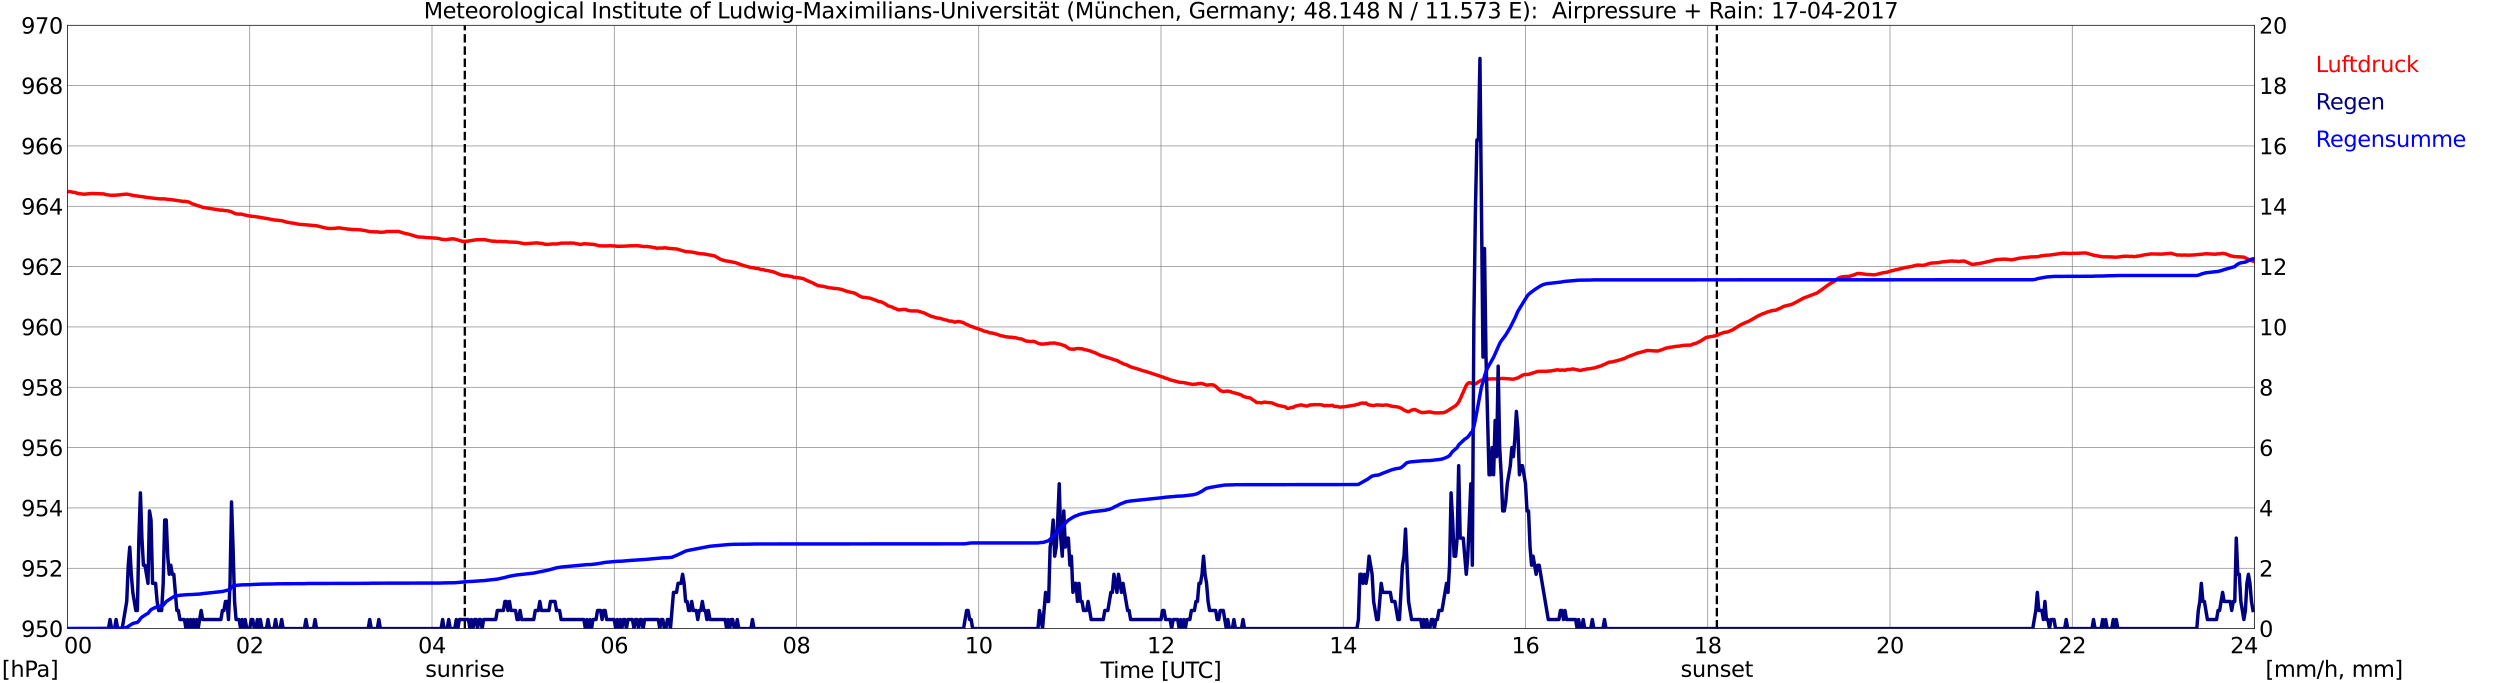<?xml version="1.0" encoding="utf-8" standalone="no"?>
<!DOCTYPE svg PUBLIC "-//W3C//DTD SVG 1.1//EN"
  "http://www.w3.org/Graphics/SVG/1.1/DTD/svg11.dtd">
<svg xmlns:xlink="http://www.w3.org/1999/xlink" width="1085.4pt" height="296.64pt" viewBox="0 0 1085.4 296.64" xmlns="http://www.w3.org/2000/svg" version="1.1">
 <defs>
  <style type="text/css">*{stroke-linejoin: round; stroke-linecap: butt}</style>
 </defs>
 <g id="figure_1">
  <g id="patch_1">
   <path d="M 0 296.64 
L 1085.4 296.64 
L 1085.4 0 
L 0 0 
z
" style="fill: #ffffff"/>
  </g>
  <g id="axes_1">
   <g id="patch_2">
    <path d="M 29.306 272.909 
L 978.814 272.909 
L 978.814 10.976 
L 29.306 10.976 
z
" style="fill: #ffffff"/>
   </g>
   <g id="patch_3">
    <path d="M 978.814 272.909 
L 978.814 272.909 
L 978.814 10.976 
L 978.814 10.976 
z
" clip-path="url(#p3d4a2ad43a)" style="fill: #d3d3d3; opacity: 0.25; stroke: #d3d3d3; stroke-linejoin: miter"/>
   </g>
   <g id="matplotlib.axis_1">
    <g id="xtick_1">
     <g id="line2d_1">
      <path d="M 29.306 272.909 
L 29.306 10.976 
" clip-path="url(#p3d4a2ad43a)" style="fill: none; stroke: #808080; stroke-width: 0.3; stroke-linecap: square"/>
     </g>
     <g id="line2d_2"/>
     <g id="text_1">
      <!--    00 -->
      <g transform="translate(18.733 283.627) scale(0.095 -0.095)">
       <defs>
        <path id="DejaVuSans-20" transform="scale(0.016)"/>
        <path id="DejaVuSans-30" d="M 2034 4250 
Q 1547 4250 1301 3770 
Q 1056 3291 1056 2328 
Q 1056 1369 1301 889 
Q 1547 409 2034 409 
Q 2525 409 2770 889 
Q 3016 1369 3016 2328 
Q 3016 3291 2770 3770 
Q 2525 4250 2034 4250 
z
M 2034 4750 
Q 2819 4750 3233 4129 
Q 3647 3509 3647 2328 
Q 3647 1150 3233 529 
Q 2819 -91 2034 -91 
Q 1250 -91 836 529 
Q 422 1150 422 2328 
Q 422 3509 836 4129 
Q 1250 4750 2034 4750 
z
" transform="scale(0.016)"/>
       </defs>
       <use xlink:href="#DejaVuSans-20"/>
       <use xlink:href="#DejaVuSans-20" transform="translate(31.787 0)"/>
       <use xlink:href="#DejaVuSans-20" transform="translate(63.574 0)"/>
       <use xlink:href="#DejaVuSans-30" transform="translate(95.361 0)"/>
       <use xlink:href="#DejaVuSans-30" transform="translate(158.984 0)"/>
      </g>
     </g>
    </g>
    <g id="xtick_2">
     <g id="line2d_3">
      <path d="M 108.431 272.909 
L 108.431 10.976 
" clip-path="url(#p3d4a2ad43a)" style="fill: none; stroke: #808080; stroke-width: 0.3; stroke-linecap: square"/>
     </g>
     <g id="line2d_4"/>
     <g id="text_2">
      <!-- 02 -->
      <g transform="translate(102.387 283.627) scale(0.095 -0.095)">
       <defs>
        <path id="DejaVuSans-32" d="M 1228 531 
L 3431 531 
L 3431 0 
L 469 0 
L 469 531 
Q 828 903 1448 1529 
Q 2069 2156 2228 2338 
Q 2531 2678 2651 2914 
Q 2772 3150 2772 3378 
Q 2772 3750 2511 3984 
Q 2250 4219 1831 4219 
Q 1534 4219 1204 4116 
Q 875 4013 500 3803 
L 500 4441 
Q 881 4594 1212 4672 
Q 1544 4750 1819 4750 
Q 2544 4750 2975 4387 
Q 3406 4025 3406 3419 
Q 3406 3131 3298 2873 
Q 3191 2616 2906 2266 
Q 2828 2175 2409 1742 
Q 1991 1309 1228 531 
z
" transform="scale(0.016)"/>
       </defs>
       <use xlink:href="#DejaVuSans-30"/>
       <use xlink:href="#DejaVuSans-32" transform="translate(63.623 0)"/>
      </g>
     </g>
    </g>
    <g id="xtick_3">
     <g id="line2d_5">
      <path d="M 187.557 272.909 
L 187.557 10.976 
" clip-path="url(#p3d4a2ad43a)" style="fill: none; stroke: #808080; stroke-width: 0.3; stroke-linecap: square"/>
     </g>
     <g id="line2d_6"/>
     <g id="text_3">
      <!-- 04 -->
      <g transform="translate(181.513 283.627) scale(0.095 -0.095)">
       <defs>
        <path id="DejaVuSans-34" d="M 2419 4116 
L 825 1625 
L 2419 1625 
L 2419 4116 
z
M 2253 4666 
L 3047 4666 
L 3047 1625 
L 3713 1625 
L 3713 1100 
L 3047 1100 
L 3047 0 
L 2419 0 
L 2419 1100 
L 313 1100 
L 313 1709 
L 2253 4666 
z
" transform="scale(0.016)"/>
       </defs>
       <use xlink:href="#DejaVuSans-30"/>
       <use xlink:href="#DejaVuSans-34" transform="translate(63.623 0)"/>
      </g>
     </g>
    </g>
    <g id="xtick_4">
     <g id="line2d_7">
      <path d="M 266.683 272.909 
L 266.683 10.976 
" clip-path="url(#p3d4a2ad43a)" style="fill: none; stroke: #808080; stroke-width: 0.3; stroke-linecap: square"/>
     </g>
     <g id="line2d_8"/>
     <g id="text_4">
      <!-- 06 -->
      <g transform="translate(260.638 283.627) scale(0.095 -0.095)">
       <defs>
        <path id="DejaVuSans-36" d="M 2113 2584 
Q 1688 2584 1439 2293 
Q 1191 2003 1191 1497 
Q 1191 994 1439 701 
Q 1688 409 2113 409 
Q 2538 409 2786 701 
Q 3034 994 3034 1497 
Q 3034 2003 2786 2293 
Q 2538 2584 2113 2584 
z
M 3366 4563 
L 3366 3988 
Q 3128 4100 2886 4159 
Q 2644 4219 2406 4219 
Q 1781 4219 1451 3797 
Q 1122 3375 1075 2522 
Q 1259 2794 1537 2939 
Q 1816 3084 2150 3084 
Q 2853 3084 3261 2657 
Q 3669 2231 3669 1497 
Q 3669 778 3244 343 
Q 2819 -91 2113 -91 
Q 1303 -91 875 529 
Q 447 1150 447 2328 
Q 447 3434 972 4092 
Q 1497 4750 2381 4750 
Q 2619 4750 2861 4703 
Q 3103 4656 3366 4563 
z
" transform="scale(0.016)"/>
       </defs>
       <use xlink:href="#DejaVuSans-30"/>
       <use xlink:href="#DejaVuSans-36" transform="translate(63.623 0)"/>
      </g>
     </g>
    </g>
    <g id="xtick_5">
     <g id="line2d_9">
      <path d="M 345.808 272.909 
L 345.808 10.976 
" clip-path="url(#p3d4a2ad43a)" style="fill: none; stroke: #808080; stroke-width: 0.3; stroke-linecap: square"/>
     </g>
     <g id="line2d_10"/>
     <g id="text_5">
      <!-- 08 -->
      <g transform="translate(339.764 283.627) scale(0.095 -0.095)">
       <defs>
        <path id="DejaVuSans-38" d="M 2034 2216 
Q 1584 2216 1326 1975 
Q 1069 1734 1069 1313 
Q 1069 891 1326 650 
Q 1584 409 2034 409 
Q 2484 409 2743 651 
Q 3003 894 3003 1313 
Q 3003 1734 2745 1975 
Q 2488 2216 2034 2216 
z
M 1403 2484 
Q 997 2584 770 2862 
Q 544 3141 544 3541 
Q 544 4100 942 4425 
Q 1341 4750 2034 4750 
Q 2731 4750 3128 4425 
Q 3525 4100 3525 3541 
Q 3525 3141 3298 2862 
Q 3072 2584 2669 2484 
Q 3125 2378 3379 2068 
Q 3634 1759 3634 1313 
Q 3634 634 3220 271 
Q 2806 -91 2034 -91 
Q 1263 -91 848 271 
Q 434 634 434 1313 
Q 434 1759 690 2068 
Q 947 2378 1403 2484 
z
M 1172 3481 
Q 1172 3119 1398 2916 
Q 1625 2713 2034 2713 
Q 2441 2713 2670 2916 
Q 2900 3119 2900 3481 
Q 2900 3844 2670 4047 
Q 2441 4250 2034 4250 
Q 1625 4250 1398 4047 
Q 1172 3844 1172 3481 
z
" transform="scale(0.016)"/>
       </defs>
       <use xlink:href="#DejaVuSans-30"/>
       <use xlink:href="#DejaVuSans-38" transform="translate(63.623 0)"/>
      </g>
     </g>
    </g>
    <g id="xtick_6">
     <g id="line2d_11">
      <path d="M 424.934 272.909 
L 424.934 10.976 
" clip-path="url(#p3d4a2ad43a)" style="fill: none; stroke: #808080; stroke-width: 0.3; stroke-linecap: square"/>
     </g>
     <g id="line2d_12"/>
     <g id="text_6">
      <!-- 10 -->
      <g transform="translate(418.89 283.627) scale(0.095 -0.095)">
       <defs>
        <path id="DejaVuSans-31" d="M 794 531 
L 1825 531 
L 1825 4091 
L 703 3866 
L 703 4441 
L 1819 4666 
L 2450 4666 
L 2450 531 
L 3481 531 
L 3481 0 
L 794 0 
L 794 531 
z
" transform="scale(0.016)"/>
       </defs>
       <use xlink:href="#DejaVuSans-31"/>
       <use xlink:href="#DejaVuSans-30" transform="translate(63.623 0)"/>
      </g>
     </g>
    </g>
    <g id="xtick_7">
     <g id="line2d_13">
      <path d="M 504.06 272.909 
L 504.06 10.976 
" clip-path="url(#p3d4a2ad43a)" style="fill: none; stroke: #808080; stroke-width: 0.3; stroke-linecap: square"/>
     </g>
     <g id="line2d_14"/>
     <g id="text_7">
      <!-- 12 -->
      <g transform="translate(498.015 283.627) scale(0.095 -0.095)">
       <use xlink:href="#DejaVuSans-31"/>
       <use xlink:href="#DejaVuSans-32" transform="translate(63.623 0)"/>
      </g>
     </g>
    </g>
    <g id="xtick_8">
     <g id="line2d_15">
      <path d="M 583.185 272.909 
L 583.185 10.976 
" clip-path="url(#p3d4a2ad43a)" style="fill: none; stroke: #808080; stroke-width: 0.3; stroke-linecap: square"/>
     </g>
     <g id="line2d_16"/>
     <g id="text_8">
      <!-- 14 -->
      <g transform="translate(577.141 283.627) scale(0.095 -0.095)">
       <use xlink:href="#DejaVuSans-31"/>
       <use xlink:href="#DejaVuSans-34" transform="translate(63.623 0)"/>
      </g>
     </g>
    </g>
    <g id="xtick_9">
     <g id="line2d_17">
      <path d="M 662.311 272.909 
L 662.311 10.976 
" clip-path="url(#p3d4a2ad43a)" style="fill: none; stroke: #808080; stroke-width: 0.3; stroke-linecap: square"/>
     </g>
     <g id="line2d_18"/>
     <g id="text_9">
      <!-- 16 -->
      <g transform="translate(656.267 283.627) scale(0.095 -0.095)">
       <use xlink:href="#DejaVuSans-31"/>
       <use xlink:href="#DejaVuSans-36" transform="translate(63.623 0)"/>
      </g>
     </g>
    </g>
    <g id="xtick_10">
     <g id="line2d_19">
      <path d="M 741.437 272.909 
L 741.437 10.976 
" clip-path="url(#p3d4a2ad43a)" style="fill: none; stroke: #808080; stroke-width: 0.3; stroke-linecap: square"/>
     </g>
     <g id="line2d_20"/>
     <g id="text_10">
      <!-- 18 -->
      <g transform="translate(735.392 283.627) scale(0.095 -0.095)">
       <use xlink:href="#DejaVuSans-31"/>
       <use xlink:href="#DejaVuSans-38" transform="translate(63.623 0)"/>
      </g>
     </g>
    </g>
    <g id="xtick_11">
     <g id="line2d_21">
      <path d="M 820.562 272.909 
L 820.562 10.976 
" clip-path="url(#p3d4a2ad43a)" style="fill: none; stroke: #808080; stroke-width: 0.3; stroke-linecap: square"/>
     </g>
     <g id="line2d_22"/>
     <g id="text_11">
      <!-- 20 -->
      <g transform="translate(814.518 283.627) scale(0.095 -0.095)">
       <use xlink:href="#DejaVuSans-32"/>
       <use xlink:href="#DejaVuSans-30" transform="translate(63.623 0)"/>
      </g>
     </g>
    </g>
    <g id="xtick_12">
     <g id="line2d_23">
      <path d="M 899.688 272.909 
L 899.688 10.976 
" clip-path="url(#p3d4a2ad43a)" style="fill: none; stroke: #808080; stroke-width: 0.3; stroke-linecap: square"/>
     </g>
     <g id="line2d_24"/>
     <g id="text_12">
      <!-- 22 -->
      <g transform="translate(893.644 283.627) scale(0.095 -0.095)">
       <use xlink:href="#DejaVuSans-32"/>
       <use xlink:href="#DejaVuSans-32" transform="translate(63.623 0)"/>
      </g>
     </g>
    </g>
    <g id="xtick_13">
     <g id="line2d_25">
      <path d="M 978.814 272.909 
L 978.814 10.976 
" clip-path="url(#p3d4a2ad43a)" style="fill: none; stroke: #808080; stroke-width: 0.3; stroke-linecap: square"/>
     </g>
     <g id="line2d_26"/>
     <g id="text_13">
      <!-- 24    -->
      <g transform="translate(968.241 283.627) scale(0.095 -0.095)">
       <use xlink:href="#DejaVuSans-32"/>
       <use xlink:href="#DejaVuSans-34" transform="translate(63.623 0)"/>
       <use xlink:href="#DejaVuSans-20" transform="translate(127.246 0)"/>
       <use xlink:href="#DejaVuSans-20" transform="translate(159.033 0)"/>
       <use xlink:href="#DejaVuSans-20" transform="translate(190.82 0)"/>
      </g>
     </g>
    </g>
    <g id="text_14">
     <!-- Time [UTC] -->
     <g transform="translate(477.806 294.322) scale(0.095 -0.095)">
      <defs>
       <path id="DejaVuSans-54" d="M -19 4666 
L 3928 4666 
L 3928 4134 
L 2272 4134 
L 2272 0 
L 1638 0 
L 1638 4134 
L -19 4134 
L -19 4666 
z
" transform="scale(0.016)"/>
       <path id="DejaVuSans-69" d="M 603 3500 
L 1178 3500 
L 1178 0 
L 603 0 
L 603 3500 
z
M 603 4863 
L 1178 4863 
L 1178 4134 
L 603 4134 
L 603 4863 
z
" transform="scale(0.016)"/>
       <path id="DejaVuSans-6d" d="M 3328 2828 
Q 3544 3216 3844 3400 
Q 4144 3584 4550 3584 
Q 5097 3584 5394 3201 
Q 5691 2819 5691 2113 
L 5691 0 
L 5113 0 
L 5113 2094 
Q 5113 2597 4934 2840 
Q 4756 3084 4391 3084 
Q 3944 3084 3684 2787 
Q 3425 2491 3425 1978 
L 3425 0 
L 2847 0 
L 2847 2094 
Q 2847 2600 2669 2842 
Q 2491 3084 2119 3084 
Q 1678 3084 1418 2786 
Q 1159 2488 1159 1978 
L 1159 0 
L 581 0 
L 581 3500 
L 1159 3500 
L 1159 2956 
Q 1356 3278 1631 3431 
Q 1906 3584 2284 3584 
Q 2666 3584 2933 3390 
Q 3200 3197 3328 2828 
z
" transform="scale(0.016)"/>
       <path id="DejaVuSans-65" d="M 3597 1894 
L 3597 1613 
L 953 1613 
Q 991 1019 1311 708 
Q 1631 397 2203 397 
Q 2534 397 2845 478 
Q 3156 559 3463 722 
L 3463 178 
Q 3153 47 2828 -22 
Q 2503 -91 2169 -91 
Q 1331 -91 842 396 
Q 353 884 353 1716 
Q 353 2575 817 3079 
Q 1281 3584 2069 3584 
Q 2775 3584 3186 3129 
Q 3597 2675 3597 1894 
z
M 3022 2063 
Q 3016 2534 2758 2815 
Q 2500 3097 2075 3097 
Q 1594 3097 1305 2825 
Q 1016 2553 972 2059 
L 3022 2063 
z
" transform="scale(0.016)"/>
       <path id="DejaVuSans-5b" d="M 550 4863 
L 1875 4863 
L 1875 4416 
L 1125 4416 
L 1125 -397 
L 1875 -397 
L 1875 -844 
L 550 -844 
L 550 4863 
z
" transform="scale(0.016)"/>
       <path id="DejaVuSans-55" d="M 556 4666 
L 1191 4666 
L 1191 1831 
Q 1191 1081 1462 751 
Q 1734 422 2344 422 
Q 2950 422 3222 751 
Q 3494 1081 3494 1831 
L 3494 4666 
L 4128 4666 
L 4128 1753 
Q 4128 841 3676 375 
Q 3225 -91 2344 -91 
Q 1459 -91 1007 375 
Q 556 841 556 1753 
L 556 4666 
z
" transform="scale(0.016)"/>
       <path id="DejaVuSans-43" d="M 4122 4306 
L 4122 3641 
Q 3803 3938 3442 4084 
Q 3081 4231 2675 4231 
Q 1875 4231 1450 3742 
Q 1025 3253 1025 2328 
Q 1025 1406 1450 917 
Q 1875 428 2675 428 
Q 3081 428 3442 575 
Q 3803 722 4122 1019 
L 4122 359 
Q 3791 134 3420 21 
Q 3050 -91 2638 -91 
Q 1578 -91 968 557 
Q 359 1206 359 2328 
Q 359 3453 968 4101 
Q 1578 4750 2638 4750 
Q 3056 4750 3426 4639 
Q 3797 4528 4122 4306 
z
" transform="scale(0.016)"/>
       <path id="DejaVuSans-5d" d="M 1947 4863 
L 1947 -844 
L 622 -844 
L 622 -397 
L 1369 -397 
L 1369 4416 
L 622 4416 
L 622 4863 
L 1947 4863 
z
" transform="scale(0.016)"/>
      </defs>
      <use xlink:href="#DejaVuSans-54"/>
      <use xlink:href="#DejaVuSans-69" transform="translate(57.959 0)"/>
      <use xlink:href="#DejaVuSans-6d" transform="translate(85.742 0)"/>
      <use xlink:href="#DejaVuSans-65" transform="translate(183.154 0)"/>
      <use xlink:href="#DejaVuSans-20" transform="translate(244.678 0)"/>
      <use xlink:href="#DejaVuSans-5b" transform="translate(276.465 0)"/>
      <use xlink:href="#DejaVuSans-55" transform="translate(315.479 0)"/>
      <use xlink:href="#DejaVuSans-54" transform="translate(388.672 0)"/>
      <use xlink:href="#DejaVuSans-43" transform="translate(443.881 0)"/>
      <use xlink:href="#DejaVuSans-5d" transform="translate(513.705 0)"/>
     </g>
    </g>
   </g>
   <g id="matplotlib.axis_2">
    <g id="ytick_1">
     <g id="line2d_27">
      <path d="M 29.306 272.909 
L 978.814 272.909 
" clip-path="url(#p3d4a2ad43a)" style="fill: none; stroke: #808080; stroke-width: 0.3; stroke-linecap: square"/>
     </g>
     <g id="line2d_28"/>
     <g id="text_15">
      <!-- 950 -->
      <g transform="translate(9.173 276.518) scale(0.095 -0.095)">
       <defs>
        <path id="DejaVuSans-39" d="M 703 97 
L 703 672 
Q 941 559 1184 500 
Q 1428 441 1663 441 
Q 2288 441 2617 861 
Q 2947 1281 2994 2138 
Q 2813 1869 2534 1725 
Q 2256 1581 1919 1581 
Q 1219 1581 811 2004 
Q 403 2428 403 3163 
Q 403 3881 828 4315 
Q 1253 4750 1959 4750 
Q 2769 4750 3195 4129 
Q 3622 3509 3622 2328 
Q 3622 1225 3098 567 
Q 2575 -91 1691 -91 
Q 1453 -91 1209 -44 
Q 966 3 703 97 
z
M 1959 2075 
Q 2384 2075 2632 2365 
Q 2881 2656 2881 3163 
Q 2881 3666 2632 3958 
Q 2384 4250 1959 4250 
Q 1534 4250 1286 3958 
Q 1038 3666 1038 3163 
Q 1038 2656 1286 2365 
Q 1534 2075 1959 2075 
z
" transform="scale(0.016)"/>
        <path id="DejaVuSans-35" d="M 691 4666 
L 3169 4666 
L 3169 4134 
L 1269 4134 
L 1269 2991 
Q 1406 3038 1543 3061 
Q 1681 3084 1819 3084 
Q 2600 3084 3056 2656 
Q 3513 2228 3513 1497 
Q 3513 744 3044 326 
Q 2575 -91 1722 -91 
Q 1428 -91 1123 -41 
Q 819 9 494 109 
L 494 744 
Q 775 591 1075 516 
Q 1375 441 1709 441 
Q 2250 441 2565 725 
Q 2881 1009 2881 1497 
Q 2881 1984 2565 2268 
Q 2250 2553 1709 2553 
Q 1456 2553 1204 2497 
Q 953 2441 691 2322 
L 691 4666 
z
" transform="scale(0.016)"/>
       </defs>
       <use xlink:href="#DejaVuSans-39"/>
       <use xlink:href="#DejaVuSans-35" transform="translate(63.623 0)"/>
       <use xlink:href="#DejaVuSans-30" transform="translate(127.246 0)"/>
      </g>
     </g>
    </g>
    <g id="ytick_2">
     <g id="line2d_29">
      <path d="M 29.306 246.715 
L 978.814 246.715 
" clip-path="url(#p3d4a2ad43a)" style="fill: none; stroke: #808080; stroke-width: 0.3; stroke-linecap: square"/>
     </g>
     <g id="line2d_30"/>
     <g id="text_16">
      <!-- 952 -->
      <g transform="translate(9.173 250.325) scale(0.095 -0.095)">
       <use xlink:href="#DejaVuSans-39"/>
       <use xlink:href="#DejaVuSans-35" transform="translate(63.623 0)"/>
       <use xlink:href="#DejaVuSans-32" transform="translate(127.246 0)"/>
      </g>
     </g>
    </g>
    <g id="ytick_3">
     <g id="line2d_31">
      <path d="M 29.306 220.522 
L 978.814 220.522 
" clip-path="url(#p3d4a2ad43a)" style="fill: none; stroke: #808080; stroke-width: 0.3; stroke-linecap: square"/>
     </g>
     <g id="line2d_32"/>
     <g id="text_17">
      <!-- 954 -->
      <g transform="translate(9.173 224.131) scale(0.095 -0.095)">
       <use xlink:href="#DejaVuSans-39"/>
       <use xlink:href="#DejaVuSans-35" transform="translate(63.623 0)"/>
       <use xlink:href="#DejaVuSans-34" transform="translate(127.246 0)"/>
      </g>
     </g>
    </g>
    <g id="ytick_4">
     <g id="line2d_33">
      <path d="M 29.306 194.329 
L 978.814 194.329 
" clip-path="url(#p3d4a2ad43a)" style="fill: none; stroke: #808080; stroke-width: 0.3; stroke-linecap: square"/>
     </g>
     <g id="line2d_34"/>
     <g id="text_18">
      <!-- 956 -->
      <g transform="translate(9.173 197.938) scale(0.095 -0.095)">
       <use xlink:href="#DejaVuSans-39"/>
       <use xlink:href="#DejaVuSans-35" transform="translate(63.623 0)"/>
       <use xlink:href="#DejaVuSans-36" transform="translate(127.246 0)"/>
      </g>
     </g>
    </g>
    <g id="ytick_5">
     <g id="line2d_35">
      <path d="M 29.306 168.136 
L 978.814 168.136 
" clip-path="url(#p3d4a2ad43a)" style="fill: none; stroke: #808080; stroke-width: 0.3; stroke-linecap: square"/>
     </g>
     <g id="line2d_36"/>
     <g id="text_19">
      <!-- 958 -->
      <g transform="translate(9.173 171.745) scale(0.095 -0.095)">
       <use xlink:href="#DejaVuSans-39"/>
       <use xlink:href="#DejaVuSans-35" transform="translate(63.623 0)"/>
       <use xlink:href="#DejaVuSans-38" transform="translate(127.246 0)"/>
      </g>
     </g>
    </g>
    <g id="ytick_6">
     <g id="line2d_37">
      <path d="M 29.306 141.942 
L 978.814 141.942 
" clip-path="url(#p3d4a2ad43a)" style="fill: none; stroke: #808080; stroke-width: 0.3; stroke-linecap: square"/>
     </g>
     <g id="line2d_38"/>
     <g id="text_20">
      <!-- 960 -->
      <g transform="translate(9.173 145.551) scale(0.095 -0.095)">
       <use xlink:href="#DejaVuSans-39"/>
       <use xlink:href="#DejaVuSans-36" transform="translate(63.623 0)"/>
       <use xlink:href="#DejaVuSans-30" transform="translate(127.246 0)"/>
      </g>
     </g>
    </g>
    <g id="ytick_7">
     <g id="line2d_39">
      <path d="M 29.306 115.749 
L 978.814 115.749 
" clip-path="url(#p3d4a2ad43a)" style="fill: none; stroke: #808080; stroke-width: 0.3; stroke-linecap: square"/>
     </g>
     <g id="line2d_40"/>
     <g id="text_21">
      <!-- 962 -->
      <g transform="translate(9.173 119.358) scale(0.095 -0.095)">
       <use xlink:href="#DejaVuSans-39"/>
       <use xlink:href="#DejaVuSans-36" transform="translate(63.623 0)"/>
       <use xlink:href="#DejaVuSans-32" transform="translate(127.246 0)"/>
      </g>
     </g>
    </g>
    <g id="ytick_8">
     <g id="line2d_41">
      <path d="M 29.306 89.556 
L 978.814 89.556 
" clip-path="url(#p3d4a2ad43a)" style="fill: none; stroke: #808080; stroke-width: 0.3; stroke-linecap: square"/>
     </g>
     <g id="line2d_42"/>
     <g id="text_22">
      <!-- 964 -->
      <g transform="translate(9.173 93.165) scale(0.095 -0.095)">
       <use xlink:href="#DejaVuSans-39"/>
       <use xlink:href="#DejaVuSans-36" transform="translate(63.623 0)"/>
       <use xlink:href="#DejaVuSans-34" transform="translate(127.246 0)"/>
      </g>
     </g>
    </g>
    <g id="ytick_9">
     <g id="line2d_43">
      <path d="M 29.306 63.362 
L 978.814 63.362 
" clip-path="url(#p3d4a2ad43a)" style="fill: none; stroke: #808080; stroke-width: 0.3; stroke-linecap: square"/>
     </g>
     <g id="line2d_44"/>
     <g id="text_23">
      <!-- 966 -->
      <g transform="translate(9.173 66.972) scale(0.095 -0.095)">
       <use xlink:href="#DejaVuSans-39"/>
       <use xlink:href="#DejaVuSans-36" transform="translate(63.623 0)"/>
       <use xlink:href="#DejaVuSans-36" transform="translate(127.246 0)"/>
      </g>
     </g>
    </g>
    <g id="ytick_10">
     <g id="line2d_45">
      <path d="M 29.306 37.169 
L 978.814 37.169 
" clip-path="url(#p3d4a2ad43a)" style="fill: none; stroke: #808080; stroke-width: 0.3; stroke-linecap: square"/>
     </g>
     <g id="line2d_46"/>
     <g id="text_24">
      <!-- 968 -->
      <g transform="translate(9.173 40.778) scale(0.095 -0.095)">
       <use xlink:href="#DejaVuSans-39"/>
       <use xlink:href="#DejaVuSans-36" transform="translate(63.623 0)"/>
       <use xlink:href="#DejaVuSans-38" transform="translate(127.246 0)"/>
      </g>
     </g>
    </g>
    <g id="ytick_11">
     <g id="line2d_47">
      <path d="M 29.306 10.976 
L 978.814 10.976 
" clip-path="url(#p3d4a2ad43a)" style="fill: none; stroke: #808080; stroke-width: 0.3; stroke-linecap: square"/>
     </g>
     <g id="line2d_48"/>
     <g id="text_25">
      <!-- 970 -->
      <g transform="translate(9.173 14.585) scale(0.095 -0.095)">
       <defs>
        <path id="DejaVuSans-37" d="M 525 4666 
L 3525 4666 
L 3525 4397 
L 1831 0 
L 1172 0 
L 2766 4134 
L 525 4134 
L 525 4666 
z
" transform="scale(0.016)"/>
       </defs>
       <use xlink:href="#DejaVuSans-39"/>
       <use xlink:href="#DejaVuSans-37" transform="translate(63.623 0)"/>
       <use xlink:href="#DejaVuSans-30" transform="translate(127.246 0)"/>
      </g>
     </g>
    </g>
   </g>
   <g id="line2d_49">
    <path d="M 201.8 272.909 
L 201.8 10.976 
" clip-path="url(#p3d4a2ad43a)" style="fill: none; stroke-dasharray: 3.7,1.6; stroke-dashoffset: 0; stroke: #000000"/>
   </g>
   <g id="line2d_50">
    <path d="M 745.393 272.909 
L 745.393 10.976 
" clip-path="url(#p3d4a2ad43a)" style="fill: none; stroke-dasharray: 3.7,1.6; stroke-dashoffset: 0; stroke: #000000"/>
   </g>
   <g id="line2d_51">
    <path d="M 29.306 83.313 
L 29.965 83.138 
L 31.284 83.374 
L 31.943 83.531 
L 32.603 83.531 
L 33.262 83.845 
L 34.581 84.107 
L 36.559 84.317 
L 39.856 84.003 
L 45.131 84.186 
L 45.79 84.474 
L 47.768 84.736 
L 48.428 84.815 
L 49.087 84.736 
L 49.747 84.788 
L 55.022 84.265 
L 56.34 84.526 
L 57.659 84.841 
L 62.275 85.469 
L 64.253 85.784 
L 69.528 86.36 
L 71.506 86.334 
L 72.825 86.543 
L 74.803 86.753 
L 78.759 87.329 
L 79.419 87.46 
L 80.078 87.382 
L 82.056 87.722 
L 83.375 88.455 
L 86.013 89.346 
L 87.331 89.713 
L 87.991 90.027 
L 95.903 91.258 
L 96.563 91.206 
L 97.881 91.494 
L 98.541 91.468 
L 99.86 91.782 
L 100.519 91.992 
L 101.838 92.62 
L 102.497 92.856 
L 103.816 92.987 
L 104.475 92.908 
L 107.772 93.668 
L 109.091 93.878 
L 110.41 93.982 
L 111.728 94.192 
L 117.003 95.082 
L 117.663 95.266 
L 118.322 95.318 
L 118.982 95.501 
L 120.96 95.659 
L 121.619 95.79 
L 122.278 95.79 
L 124.257 96.392 
L 126.894 96.864 
L 127.553 96.89 
L 129.532 97.335 
L 137.444 98.016 
L 138.763 98.357 
L 141.4 98.985 
L 142.719 99.195 
L 144.038 99.195 
L 145.357 99.116 
L 147.335 98.933 
L 151.291 99.509 
L 151.951 99.509 
L 152.61 99.64 
L 155.907 99.719 
L 158.544 100.112 
L 160.523 100.557 
L 162.501 100.662 
L 163.819 100.662 
L 165.138 100.845 
L 167.116 100.74 
L 167.776 100.504 
L 173.051 100.504 
L 175.688 101.29 
L 177.666 101.736 
L 181.623 102.914 
L 183.601 102.967 
L 184.92 103.124 
L 189.535 103.412 
L 190.854 103.621 
L 191.513 103.857 
L 193.492 104.067 
L 195.47 103.779 
L 196.788 103.674 
L 198.107 103.962 
L 199.426 104.381 
L 200.745 104.774 
L 202.723 104.748 
L 204.042 104.538 
L 205.36 104.302 
L 207.339 104.041 
L 210.635 104.067 
L 211.954 104.381 
L 213.932 104.748 
L 214.592 104.695 
L 215.91 104.879 
L 216.57 104.8 
L 217.229 104.879 
L 217.889 104.826 
L 218.548 104.957 
L 219.207 104.853 
L 221.186 105.088 
L 224.482 105.193 
L 227.779 105.822 
L 233.054 105.455 
L 235.692 105.743 
L 236.351 106.005 
L 237.67 106.11 
L 239.648 105.926 
L 240.308 105.874 
L 240.967 105.953 
L 242.286 105.848 
L 243.604 105.56 
L 246.242 105.534 
L 246.901 105.586 
L 247.561 105.455 
L 248.22 105.56 
L 248.88 105.507 
L 250.198 105.795 
L 252.176 106.136 
L 253.495 105.822 
L 257.451 106.084 
L 259.43 106.503 
L 260.089 106.712 
L 262.067 106.765 
L 263.386 106.765 
L 265.364 106.686 
L 266.023 106.817 
L 266.683 106.738 
L 268.002 106.948 
L 271.298 106.869 
L 273.277 106.738 
L 276.573 106.66 
L 279.87 107.079 
L 280.53 106.974 
L 283.167 107.315 
L 283.827 107.498 
L 284.486 107.55 
L 285.145 107.839 
L 285.805 107.681 
L 287.124 107.708 
L 287.783 107.734 
L 288.442 107.524 
L 290.42 107.839 
L 293.058 108.048 
L 293.717 108.074 
L 297.674 109.253 
L 300.311 109.41 
L 301.63 109.698 
L 302.949 109.96 
L 303.608 110.117 
L 305.586 110.248 
L 310.202 111.087 
L 312.18 112.213 
L 312.839 112.606 
L 314.818 113.234 
L 316.136 113.418 
L 317.455 113.653 
L 319.433 114.073 
L 322.73 115.277 
L 324.049 115.618 
L 326.027 116.142 
L 327.346 116.273 
L 328.005 116.509 
L 329.324 116.613 
L 329.983 116.901 
L 330.643 117.059 
L 331.302 117.032 
L 332.621 117.451 
L 333.28 117.478 
L 334.599 117.766 
L 335.918 118.08 
L 339.215 119.416 
L 339.874 119.468 
L 340.533 119.678 
L 341.193 119.626 
L 343.171 119.992 
L 343.83 120.045 
L 344.49 120.385 
L 346.468 120.568 
L 348.446 120.909 
L 349.105 121.145 
L 349.765 121.538 
L 353.062 122.926 
L 354.38 123.659 
L 355.04 123.974 
L 356.359 124.209 
L 357.018 124.236 
L 360.315 124.995 
L 360.974 124.995 
L 362.293 125.231 
L 363.612 125.309 
L 365.59 125.729 
L 367.568 126.462 
L 369.546 126.933 
L 370.865 127.195 
L 372.184 127.903 
L 372.843 128.348 
L 374.162 128.977 
L 377.459 129.396 
L 379.437 130.05 
L 380.756 130.574 
L 381.415 130.889 
L 382.734 131.098 
L 384.712 132.146 
L 385.371 132.722 
L 386.69 133.115 
L 387.349 133.298 
L 388.009 133.718 
L 388.668 133.927 
L 389.987 134.503 
L 390.646 134.556 
L 391.965 134.32 
L 393.284 134.372 
L 393.943 134.687 
L 395.262 134.975 
L 398.559 135.027 
L 399.218 135.289 
L 399.878 135.42 
L 400.537 135.708 
L 401.196 135.839 
L 402.515 136.52 
L 404.493 137.437 
L 405.153 137.516 
L 406.471 137.987 
L 407.131 138.118 
L 407.79 138.118 
L 410.428 138.904 
L 411.087 138.956 
L 411.746 139.323 
L 413.725 139.506 
L 414.384 139.899 
L 415.703 139.611 
L 416.362 139.585 
L 418.34 140.083 
L 419 140.554 
L 420.318 141.13 
L 421.637 141.759 
L 422.297 141.864 
L 422.956 142.204 
L 426.253 143.304 
L 426.912 143.671 
L 428.89 144.116 
L 429.55 144.483 
L 430.869 144.614 
L 433.506 145.347 
L 434.165 145.662 
L 434.825 145.845 
L 435.484 145.871 
L 436.144 146.133 
L 437.462 146.29 
L 438.781 146.447 
L 439.44 146.421 
L 440.1 146.605 
L 440.759 146.578 
L 442.737 147.129 
L 443.397 147.129 
L 445.375 148.045 
L 447.353 148.255 
L 448.672 148.202 
L 449.331 148.386 
L 450.65 149.014 
L 451.969 149.381 
L 453.287 149.381 
L 453.947 149.224 
L 454.606 149.25 
L 455.925 148.962 
L 457.244 148.962 
L 457.903 148.91 
L 459.222 149.276 
L 459.881 149.303 
L 462.519 150.219 
L 463.178 150.743 
L 464.497 151.529 
L 466.475 151.608 
L 467.134 151.372 
L 468.453 151.293 
L 469.113 151.424 
L 469.772 151.372 
L 470.431 151.712 
L 471.75 151.948 
L 473.728 152.498 
L 474.388 152.812 
L 475.706 153.258 
L 477.025 153.965 
L 479.003 154.698 
L 480.981 155.248 
L 484.278 156.349 
L 484.938 156.506 
L 486.256 157.265 
L 487.575 157.842 
L 488.235 158.182 
L 488.894 158.287 
L 490.872 159.282 
L 494.828 160.461 
L 496.147 160.985 
L 496.807 161.063 
L 503.4 163.211 
L 504.06 163.526 
L 504.719 163.63 
L 506.038 164.207 
L 506.697 164.338 
L 508.016 164.914 
L 511.972 165.935 
L 513.95 166.119 
L 517.247 166.8 
L 517.907 166.904 
L 518.566 166.774 
L 519.226 166.8 
L 519.885 166.59 
L 521.204 166.485 
L 521.863 166.485 
L 523.841 167.219 
L 525.16 167.062 
L 526.479 167.062 
L 527.138 167.297 
L 527.797 167.743 
L 529.776 169.576 
L 531.094 169.995 
L 533.073 169.786 
L 534.391 170.074 
L 535.051 170.388 
L 536.369 170.676 
L 539.007 171.488 
L 539.666 172.038 
L 540.985 172.457 
L 542.304 172.693 
L 542.963 172.85 
L 543.623 173.4 
L 544.282 173.793 
L 545.601 174.789 
L 546.919 174.762 
L 547.579 174.946 
L 548.898 174.579 
L 550.216 174.736 
L 552.195 174.92 
L 553.513 175.496 
L 554.832 175.994 
L 558.129 176.675 
L 558.788 177.251 
L 559.448 177.329 
L 560.766 176.832 
L 561.426 176.937 
L 562.085 176.413 
L 564.723 175.784 
L 567.36 176.308 
L 568.02 176.125 
L 568.679 175.81 
L 571.317 175.653 
L 571.976 175.732 
L 572.635 175.653 
L 573.954 175.81 
L 574.613 176.072 
L 575.273 176.203 
L 575.932 175.994 
L 576.592 176.125 
L 578.57 175.967 
L 579.229 176.465 
L 580.548 176.439 
L 581.207 176.675 
L 581.867 176.779 
L 582.526 176.648 
L 583.185 176.675 
L 588.46 175.836 
L 589.12 175.548 
L 589.779 175.574 
L 590.439 175.129 
L 591.757 174.972 
L 592.417 175.129 
L 593.076 174.972 
L 593.736 175.574 
L 594.395 175.81 
L 596.373 176.098 
L 597.692 175.784 
L 600.329 175.967 
L 601.648 175.81 
L 602.307 175.836 
L 604.286 176.386 
L 606.923 176.701 
L 608.242 177.172 
L 609.561 178.01 
L 610.879 178.639 
L 611.539 178.744 
L 612.858 178.063 
L 614.176 177.748 
L 615.495 178.351 
L 616.154 178.744 
L 617.473 179.163 
L 618.133 179.032 
L 618.792 179.058 
L 619.451 178.901 
L 620.77 178.849 
L 622.748 179.242 
L 624.067 179.268 
L 626.705 179.189 
L 628.023 178.639 
L 631.98 176.125 
L 632.639 175.443 
L 633.298 174.527 
L 633.958 173.243 
L 636.595 167.271 
L 637.255 166.459 
L 637.914 166.092 
L 639.233 166.433 
L 639.892 166.721 
L 640.552 166.669 
L 641.211 166.328 
L 641.87 165.752 
L 642.53 165.464 
L 643.189 165.045 
L 643.848 164.861 
L 645.167 164.992 
L 646.486 164.521 
L 648.464 164.468 
L 649.123 164.521 
L 650.442 164.338 
L 651.102 164.39 
L 652.42 164.285 
L 657.036 164.626 
L 659.014 164.049 
L 660.992 162.923 
L 661.652 162.635 
L 663.63 162.53 
L 664.949 162.137 
L 665.608 161.849 
L 666.267 161.718 
L 667.586 161.247 
L 670.224 161.194 
L 670.883 161.247 
L 672.202 161.116 
L 673.521 161.011 
L 676.158 160.539 
L 677.477 160.749 
L 678.136 160.618 
L 679.455 160.749 
L 680.774 160.356 
L 681.433 160.461 
L 682.752 160.147 
L 686.049 160.828 
L 686.708 160.723 
L 687.368 160.487 
L 688.027 160.461 
L 688.686 160.225 
L 690.664 160.042 
L 691.324 159.832 
L 691.983 159.806 
L 694.621 158.968 
L 695.28 158.811 
L 695.939 158.418 
L 696.599 158.208 
L 698.577 157.239 
L 699.896 157.134 
L 703.852 156.113 
L 704.511 155.799 
L 705.171 155.72 
L 706.49 154.987 
L 711.105 153.232 
L 712.424 152.917 
L 713.743 152.551 
L 715.062 152.158 
L 717.04 152.262 
L 719.677 152.42 
L 722.315 151.555 
L 722.974 151.215 
L 724.952 150.822 
L 726.271 150.612 
L 727.59 150.376 
L 728.909 150.298 
L 730.887 149.931 
L 732.205 149.879 
L 734.184 149.826 
L 734.843 149.46 
L 735.502 149.224 
L 736.162 149.119 
L 738.14 148.176 
L 739.459 147.364 
L 740.777 146.5 
L 745.393 145.662 
L 746.712 144.954 
L 748.031 144.509 
L 748.69 144.273 
L 750.009 144.142 
L 751.327 143.592 
L 751.987 143.33 
L 755.943 140.895 
L 757.921 140.004 
L 759.24 139.506 
L 763.196 137.201 
L 765.174 136.258 
L 766.493 135.839 
L 767.153 135.499 
L 769.79 134.739 
L 770.449 134.765 
L 771.109 134.634 
L 771.768 134.268 
L 773.087 133.744 
L 774.406 133.01 
L 777.703 132.198 
L 779.021 131.596 
L 781.659 130.181 
L 782.978 129.422 
L 784.296 128.95 
L 788.912 127.195 
L 791.55 125.309 
L 793.528 123.816 
L 794.847 122.978 
L 796.165 122.245 
L 798.143 120.752 
L 798.803 120.438 
L 800.122 120.123 
L 801.44 120.018 
L 802.759 120.018 
L 805.397 119.18 
L 806.056 118.84 
L 806.715 118.709 
L 808.034 118.814 
L 809.353 118.997 
L 810.672 119.154 
L 813.969 119.311 
L 815.287 118.997 
L 817.265 118.499 
L 819.244 118.185 
L 820.562 117.766 
L 821.881 117.425 
L 823.2 117.111 
L 825.837 116.509 
L 827.156 116.142 
L 829.794 115.723 
L 832.431 115.068 
L 833.75 115.146 
L 834.409 115.225 
L 835.728 115.068 
L 837.047 114.596 
L 838.366 114.23 
L 841.663 114.02 
L 842.981 113.732 
L 847.597 113.287 
L 848.256 113.418 
L 849.575 113.418 
L 850.235 113.549 
L 851.553 113.365 
L 852.872 113.339 
L 856.169 114.806 
L 858.806 114.492 
L 861.444 113.968 
L 864.741 113.208 
L 866.719 112.711 
L 870.016 112.501 
L 871.335 112.58 
L 872.653 112.737 
L 873.313 112.841 
L 876.61 112.108 
L 881.885 111.532 
L 884.522 111.479 
L 885.182 111.375 
L 885.841 111.139 
L 888.479 110.798 
L 889.797 110.746 
L 895.072 110.013 
L 895.732 109.908 
L 898.369 110.065 
L 900.347 109.986 
L 902.985 109.934 
L 904.304 109.829 
L 905.622 109.829 
L 908.919 110.798 
L 912.876 111.506 
L 915.513 111.506 
L 918.81 111.663 
L 920.129 111.532 
L 921.448 111.322 
L 923.426 111.217 
L 924.745 111.375 
L 925.404 111.244 
L 926.063 111.401 
L 926.723 111.427 
L 928.041 111.165 
L 928.701 111.191 
L 930.02 110.851 
L 931.338 110.589 
L 933.976 110.248 
L 938.592 110.327 
L 942.548 109.96 
L 945.185 110.72 
L 946.504 110.72 
L 947.163 110.798 
L 948.482 110.694 
L 949.801 110.798 
L 952.438 110.694 
L 956.395 110.327 
L 957.714 110.144 
L 961.67 110.379 
L 962.989 110.196 
L 963.648 110.222 
L 964.967 109.96 
L 966.285 110.222 
L 967.604 110.72 
L 968.264 111.06 
L 970.242 111.401 
L 974.198 111.637 
L 975.517 112.291 
L 977.495 113.195 
L 978.154 113.392 
L 978.154 113.392 
" clip-path="url(#p3d4a2ad43a)" style="fill: none; stroke: #ff0000; stroke-width: 1.5; stroke-linecap: square"/>
   </g>
   <g id="patch_4">
    <path d="M 29.306 272.909 
L 29.306 10.976 
" style="fill: none; stroke: #000000; stroke-width: 0.3; stroke-linejoin: miter; stroke-linecap: square"/>
   </g>
   <g id="patch_5">
    <path d="M 29.306 272.909 
L 978.814 272.909 
" style="fill: none; stroke: #000000; stroke-width: 0.3; stroke-linejoin: miter; stroke-linecap: square"/>
   </g>
   <g id="patch_6">
    <path d="M 29.306 10.976 
L 978.814 10.976 
" style="fill: none; stroke: #000000; stroke-width: 0.3; stroke-linejoin: miter; stroke-linecap: square"/>
   </g>
   <g id="text_26">
    <!-- sunrise -->
    <g transform="translate(184.635 293.863) scale(0.095 -0.095)">
     <defs>
      <path id="DejaVuSans-73" d="M 2834 3397 
L 2834 2853 
Q 2591 2978 2328 3040 
Q 2066 3103 1784 3103 
Q 1356 3103 1142 2972 
Q 928 2841 928 2578 
Q 928 2378 1081 2264 
Q 1234 2150 1697 2047 
L 1894 2003 
Q 2506 1872 2764 1633 
Q 3022 1394 3022 966 
Q 3022 478 2636 193 
Q 2250 -91 1575 -91 
Q 1294 -91 989 -36 
Q 684 19 347 128 
L 347 722 
Q 666 556 975 473 
Q 1284 391 1588 391 
Q 1994 391 2212 530 
Q 2431 669 2431 922 
Q 2431 1156 2273 1281 
Q 2116 1406 1581 1522 
L 1381 1569 
Q 847 1681 609 1914 
Q 372 2147 372 2553 
Q 372 3047 722 3315 
Q 1072 3584 1716 3584 
Q 2034 3584 2315 3537 
Q 2597 3491 2834 3397 
z
" transform="scale(0.016)"/>
      <path id="DejaVuSans-75" d="M 544 1381 
L 544 3500 
L 1119 3500 
L 1119 1403 
Q 1119 906 1312 657 
Q 1506 409 1894 409 
Q 2359 409 2629 706 
Q 2900 1003 2900 1516 
L 2900 3500 
L 3475 3500 
L 3475 0 
L 2900 0 
L 2900 538 
Q 2691 219 2414 64 
Q 2138 -91 1772 -91 
Q 1169 -91 856 284 
Q 544 659 544 1381 
z
M 1991 3584 
L 1991 3584 
z
" transform="scale(0.016)"/>
      <path id="DejaVuSans-6e" d="M 3513 2113 
L 3513 0 
L 2938 0 
L 2938 2094 
Q 2938 2591 2744 2837 
Q 2550 3084 2163 3084 
Q 1697 3084 1428 2787 
Q 1159 2491 1159 1978 
L 1159 0 
L 581 0 
L 581 3500 
L 1159 3500 
L 1159 2956 
Q 1366 3272 1645 3428 
Q 1925 3584 2291 3584 
Q 2894 3584 3203 3211 
Q 3513 2838 3513 2113 
z
" transform="scale(0.016)"/>
      <path id="DejaVuSans-72" d="M 2631 2963 
Q 2534 3019 2420 3045 
Q 2306 3072 2169 3072 
Q 1681 3072 1420 2755 
Q 1159 2438 1159 1844 
L 1159 0 
L 581 0 
L 581 3500 
L 1159 3500 
L 1159 2956 
Q 1341 3275 1631 3429 
Q 1922 3584 2338 3584 
Q 2397 3584 2469 3576 
Q 2541 3569 2628 3553 
L 2631 2963 
z
" transform="scale(0.016)"/>
     </defs>
     <use xlink:href="#DejaVuSans-73"/>
     <use xlink:href="#DejaVuSans-75" transform="translate(52.1 0)"/>
     <use xlink:href="#DejaVuSans-6e" transform="translate(115.479 0)"/>
     <use xlink:href="#DejaVuSans-72" transform="translate(178.857 0)"/>
     <use xlink:href="#DejaVuSans-69" transform="translate(219.971 0)"/>
     <use xlink:href="#DejaVuSans-73" transform="translate(247.754 0)"/>
     <use xlink:href="#DejaVuSans-65" transform="translate(299.854 0)"/>
    </g>
   </g>
   <g id="text_27">
    <!-- sunset -->
    <g transform="translate(729.639 293.863) scale(0.095 -0.095)">
     <defs>
      <path id="DejaVuSans-74" d="M 1172 4494 
L 1172 3500 
L 2356 3500 
L 2356 3053 
L 1172 3053 
L 1172 1153 
Q 1172 725 1289 603 
Q 1406 481 1766 481 
L 2356 481 
L 2356 0 
L 1766 0 
Q 1100 0 847 248 
Q 594 497 594 1153 
L 594 3053 
L 172 3053 
L 172 3500 
L 594 3500 
L 594 4494 
L 1172 4494 
z
" transform="scale(0.016)"/>
     </defs>
     <use xlink:href="#DejaVuSans-73"/>
     <use xlink:href="#DejaVuSans-75" transform="translate(52.1 0)"/>
     <use xlink:href="#DejaVuSans-6e" transform="translate(115.479 0)"/>
     <use xlink:href="#DejaVuSans-73" transform="translate(178.857 0)"/>
     <use xlink:href="#DejaVuSans-65" transform="translate(230.957 0)"/>
     <use xlink:href="#DejaVuSans-74" transform="translate(292.48 0)"/>
    </g>
   </g>
   <g id="text_28">
    <!-- [hPa] -->
    <g transform="translate(0.821 293.863) scale(0.095 -0.095)">
     <defs>
      <path id="DejaVuSans-68" d="M 3513 2113 
L 3513 0 
L 2938 0 
L 2938 2094 
Q 2938 2591 2744 2837 
Q 2550 3084 2163 3084 
Q 1697 3084 1428 2787 
Q 1159 2491 1159 1978 
L 1159 0 
L 581 0 
L 581 4863 
L 1159 4863 
L 1159 2956 
Q 1366 3272 1645 3428 
Q 1925 3584 2291 3584 
Q 2894 3584 3203 3211 
Q 3513 2838 3513 2113 
z
" transform="scale(0.016)"/>
      <path id="DejaVuSans-50" d="M 1259 4147 
L 1259 2394 
L 2053 2394 
Q 2494 2394 2734 2622 
Q 2975 2850 2975 3272 
Q 2975 3691 2734 3919 
Q 2494 4147 2053 4147 
L 1259 4147 
z
M 628 4666 
L 2053 4666 
Q 2838 4666 3239 4311 
Q 3641 3956 3641 3272 
Q 3641 2581 3239 2228 
Q 2838 1875 2053 1875 
L 1259 1875 
L 1259 0 
L 628 0 
L 628 4666 
z
" transform="scale(0.016)"/>
      <path id="DejaVuSans-61" d="M 2194 1759 
Q 1497 1759 1228 1600 
Q 959 1441 959 1056 
Q 959 750 1161 570 
Q 1363 391 1709 391 
Q 2188 391 2477 730 
Q 2766 1069 2766 1631 
L 2766 1759 
L 2194 1759 
z
M 3341 1997 
L 3341 0 
L 2766 0 
L 2766 531 
Q 2569 213 2275 61 
Q 1981 -91 1556 -91 
Q 1019 -91 701 211 
Q 384 513 384 1019 
Q 384 1609 779 1909 
Q 1175 2209 1959 2209 
L 2766 2209 
L 2766 2266 
Q 2766 2663 2505 2880 
Q 2244 3097 1772 3097 
Q 1472 3097 1187 3025 
Q 903 2953 641 2809 
L 641 3341 
Q 956 3463 1253 3523 
Q 1550 3584 1831 3584 
Q 2591 3584 2966 3190 
Q 3341 2797 3341 1997 
z
" transform="scale(0.016)"/>
     </defs>
     <use xlink:href="#DejaVuSans-5b"/>
     <use xlink:href="#DejaVuSans-68" transform="translate(39.014 0)"/>
     <use xlink:href="#DejaVuSans-50" transform="translate(102.393 0)"/>
     <use xlink:href="#DejaVuSans-61" transform="translate(158.195 0)"/>
     <use xlink:href="#DejaVuSans-5d" transform="translate(219.475 0)"/>
    </g>
   </g>
   <g id="text_29">
    <!-- Luftdruck -->
    <g style="fill: #ff0000" transform="translate(1005.4 31.291) scale(0.095 -0.095)">
     <defs>
      <path id="DejaVuSans-4c" d="M 628 4666 
L 1259 4666 
L 1259 531 
L 3531 531 
L 3531 0 
L 628 0 
L 628 4666 
z
" transform="scale(0.016)"/>
      <path id="DejaVuSans-66" d="M 2375 4863 
L 2375 4384 
L 1825 4384 
Q 1516 4384 1395 4259 
Q 1275 4134 1275 3809 
L 1275 3500 
L 2222 3500 
L 2222 3053 
L 1275 3053 
L 1275 0 
L 697 0 
L 697 3053 
L 147 3053 
L 147 3500 
L 697 3500 
L 697 3744 
Q 697 4328 969 4595 
Q 1241 4863 1831 4863 
L 2375 4863 
z
" transform="scale(0.016)"/>
      <path id="DejaVuSans-64" d="M 2906 2969 
L 2906 4863 
L 3481 4863 
L 3481 0 
L 2906 0 
L 2906 525 
Q 2725 213 2448 61 
Q 2172 -91 1784 -91 
Q 1150 -91 751 415 
Q 353 922 353 1747 
Q 353 2572 751 3078 
Q 1150 3584 1784 3584 
Q 2172 3584 2448 3432 
Q 2725 3281 2906 2969 
z
M 947 1747 
Q 947 1113 1208 752 
Q 1469 391 1925 391 
Q 2381 391 2643 752 
Q 2906 1113 2906 1747 
Q 2906 2381 2643 2742 
Q 2381 3103 1925 3103 
Q 1469 3103 1208 2742 
Q 947 2381 947 1747 
z
" transform="scale(0.016)"/>
      <path id="DejaVuSans-63" d="M 3122 3366 
L 3122 2828 
Q 2878 2963 2633 3030 
Q 2388 3097 2138 3097 
Q 1578 3097 1268 2742 
Q 959 2388 959 1747 
Q 959 1106 1268 751 
Q 1578 397 2138 397 
Q 2388 397 2633 464 
Q 2878 531 3122 666 
L 3122 134 
Q 2881 22 2623 -34 
Q 2366 -91 2075 -91 
Q 1284 -91 818 406 
Q 353 903 353 1747 
Q 353 2603 823 3093 
Q 1294 3584 2113 3584 
Q 2378 3584 2631 3529 
Q 2884 3475 3122 3366 
z
" transform="scale(0.016)"/>
      <path id="DejaVuSans-6b" d="M 581 4863 
L 1159 4863 
L 1159 1991 
L 2875 3500 
L 3609 3500 
L 1753 1863 
L 3688 0 
L 2938 0 
L 1159 1709 
L 1159 0 
L 581 0 
L 581 4863 
z
" transform="scale(0.016)"/>
     </defs>
     <use xlink:href="#DejaVuSans-4c"/>
     <use xlink:href="#DejaVuSans-75" transform="translate(53.963 0)"/>
     <use xlink:href="#DejaVuSans-66" transform="translate(117.342 0)"/>
     <use xlink:href="#DejaVuSans-74" transform="translate(150.797 0)"/>
     <use xlink:href="#DejaVuSans-64" transform="translate(190.006 0)"/>
     <use xlink:href="#DejaVuSans-72" transform="translate(253.482 0)"/>
     <use xlink:href="#DejaVuSans-75" transform="translate(294.596 0)"/>
     <use xlink:href="#DejaVuSans-63" transform="translate(357.975 0)"/>
     <use xlink:href="#DejaVuSans-6b" transform="translate(412.955 0)"/>
    </g>
   </g>
   <g id="text_30">
    <!-- Regen -->
    <g style="fill: #000080" transform="translate(1005.4 47.531) scale(0.095 -0.095)">
     <defs>
      <path id="DejaVuSans-52" d="M 2841 2188 
Q 3044 2119 3236 1894 
Q 3428 1669 3622 1275 
L 4263 0 
L 3584 0 
L 2988 1197 
Q 2756 1666 2539 1819 
Q 2322 1972 1947 1972 
L 1259 1972 
L 1259 0 
L 628 0 
L 628 4666 
L 2053 4666 
Q 2853 4666 3247 4331 
Q 3641 3997 3641 3322 
Q 3641 2881 3436 2590 
Q 3231 2300 2841 2188 
z
M 1259 4147 
L 1259 2491 
L 2053 2491 
Q 2509 2491 2742 2702 
Q 2975 2913 2975 3322 
Q 2975 3731 2742 3939 
Q 2509 4147 2053 4147 
L 1259 4147 
z
" transform="scale(0.016)"/>
      <path id="DejaVuSans-67" d="M 2906 1791 
Q 2906 2416 2648 2759 
Q 2391 3103 1925 3103 
Q 1463 3103 1205 2759 
Q 947 2416 947 1791 
Q 947 1169 1205 825 
Q 1463 481 1925 481 
Q 2391 481 2648 825 
Q 2906 1169 2906 1791 
z
M 3481 434 
Q 3481 -459 3084 -895 
Q 2688 -1331 1869 -1331 
Q 1566 -1331 1297 -1286 
Q 1028 -1241 775 -1147 
L 775 -588 
Q 1028 -725 1275 -790 
Q 1522 -856 1778 -856 
Q 2344 -856 2625 -561 
Q 2906 -266 2906 331 
L 2906 616 
Q 2728 306 2450 153 
Q 2172 0 1784 0 
Q 1141 0 747 490 
Q 353 981 353 1791 
Q 353 2603 747 3093 
Q 1141 3584 1784 3584 
Q 2172 3584 2450 3431 
Q 2728 3278 2906 2969 
L 2906 3500 
L 3481 3500 
L 3481 434 
z
" transform="scale(0.016)"/>
     </defs>
     <use xlink:href="#DejaVuSans-52"/>
     <use xlink:href="#DejaVuSans-65" transform="translate(64.982 0)"/>
     <use xlink:href="#DejaVuSans-67" transform="translate(126.506 0)"/>
     <use xlink:href="#DejaVuSans-65" transform="translate(189.982 0)"/>
     <use xlink:href="#DejaVuSans-6e" transform="translate(251.506 0)"/>
    </g>
   </g>
   <g id="text_31">
    <!-- Regensumme -->
    <g style="fill: #0000ff" transform="translate(1005.4 63.771) scale(0.095 -0.095)">
     <use xlink:href="#DejaVuSans-52"/>
     <use xlink:href="#DejaVuSans-65" transform="translate(64.982 0)"/>
     <use xlink:href="#DejaVuSans-67" transform="translate(126.506 0)"/>
     <use xlink:href="#DejaVuSans-65" transform="translate(189.982 0)"/>
     <use xlink:href="#DejaVuSans-6e" transform="translate(251.506 0)"/>
     <use xlink:href="#DejaVuSans-73" transform="translate(314.885 0)"/>
     <use xlink:href="#DejaVuSans-75" transform="translate(366.984 0)"/>
     <use xlink:href="#DejaVuSans-6d" transform="translate(430.363 0)"/>
     <use xlink:href="#DejaVuSans-6d" transform="translate(527.775 0)"/>
     <use xlink:href="#DejaVuSans-65" transform="translate(625.188 0)"/>
    </g>
   </g>
   <g id="text_32">
    <!-- Meteorological Institute of Ludwig-Maximilians-Universität (München, Germany; 48.148 N / 11.573 E):  Airpressure + Rain: 17-04-2017 -->
    <g transform="translate(183.991 7.976) scale(0.095 -0.095)">
     <defs>
      <path id="DejaVuSans-4d" d="M 628 4666 
L 1569 4666 
L 2759 1491 
L 3956 4666 
L 4897 4666 
L 4897 0 
L 4281 0 
L 4281 4097 
L 3078 897 
L 2444 897 
L 1241 4097 
L 1241 0 
L 628 0 
L 628 4666 
z
" transform="scale(0.016)"/>
      <path id="DejaVuSans-6f" d="M 1959 3097 
Q 1497 3097 1228 2736 
Q 959 2375 959 1747 
Q 959 1119 1226 758 
Q 1494 397 1959 397 
Q 2419 397 2687 759 
Q 2956 1122 2956 1747 
Q 2956 2369 2687 2733 
Q 2419 3097 1959 3097 
z
M 1959 3584 
Q 2709 3584 3137 3096 
Q 3566 2609 3566 1747 
Q 3566 888 3137 398 
Q 2709 -91 1959 -91 
Q 1206 -91 779 398 
Q 353 888 353 1747 
Q 353 2609 779 3096 
Q 1206 3584 1959 3584 
z
" transform="scale(0.016)"/>
      <path id="DejaVuSans-6c" d="M 603 4863 
L 1178 4863 
L 1178 0 
L 603 0 
L 603 4863 
z
" transform="scale(0.016)"/>
      <path id="DejaVuSans-49" d="M 628 4666 
L 1259 4666 
L 1259 0 
L 628 0 
L 628 4666 
z
" transform="scale(0.016)"/>
      <path id="DejaVuSans-77" d="M 269 3500 
L 844 3500 
L 1563 769 
L 2278 3500 
L 2956 3500 
L 3675 769 
L 4391 3500 
L 4966 3500 
L 4050 0 
L 3372 0 
L 2619 2869 
L 1863 0 
L 1184 0 
L 269 3500 
z
" transform="scale(0.016)"/>
      <path id="DejaVuSans-2d" d="M 313 2009 
L 1997 2009 
L 1997 1497 
L 313 1497 
L 313 2009 
z
" transform="scale(0.016)"/>
      <path id="DejaVuSans-78" d="M 3513 3500 
L 2247 1797 
L 3578 0 
L 2900 0 
L 1881 1375 
L 863 0 
L 184 0 
L 1544 1831 
L 300 3500 
L 978 3500 
L 1906 2253 
L 2834 3500 
L 3513 3500 
z
" transform="scale(0.016)"/>
      <path id="DejaVuSans-76" d="M 191 3500 
L 800 3500 
L 1894 563 
L 2988 3500 
L 3597 3500 
L 2284 0 
L 1503 0 
L 191 3500 
z
" transform="scale(0.016)"/>
      <path id="DejaVuSans-e4" d="M 2194 1759 
Q 1497 1759 1228 1600 
Q 959 1441 959 1056 
Q 959 750 1161 570 
Q 1363 391 1709 391 
Q 2188 391 2477 730 
Q 2766 1069 2766 1631 
L 2766 1759 
L 2194 1759 
z
M 3341 1997 
L 3341 0 
L 2766 0 
L 2766 531 
Q 2569 213 2275 61 
Q 1981 -91 1556 -91 
Q 1019 -91 701 211 
Q 384 513 384 1019 
Q 384 1609 779 1909 
Q 1175 2209 1959 2209 
L 2766 2209 
L 2766 2266 
Q 2766 2663 2505 2880 
Q 2244 3097 1772 3097 
Q 1472 3097 1187 3025 
Q 903 2953 641 2809 
L 641 3341 
Q 956 3463 1253 3523 
Q 1550 3584 1831 3584 
Q 2591 3584 2966 3190 
Q 3341 2797 3341 1997 
z
M 2150 4850 
L 2784 4850 
L 2784 4219 
L 2150 4219 
L 2150 4850 
z
M 928 4850 
L 1562 4850 
L 1562 4219 
L 928 4219 
L 928 4850 
z
" transform="scale(0.016)"/>
      <path id="DejaVuSans-28" d="M 1984 4856 
Q 1566 4138 1362 3434 
Q 1159 2731 1159 2009 
Q 1159 1288 1364 580 
Q 1569 -128 1984 -844 
L 1484 -844 
Q 1016 -109 783 600 
Q 550 1309 550 2009 
Q 550 2706 781 3412 
Q 1013 4119 1484 4856 
L 1984 4856 
z
" transform="scale(0.016)"/>
      <path id="DejaVuSans-fc" d="M 544 1381 
L 544 3500 
L 1119 3500 
L 1119 1403 
Q 1119 906 1312 657 
Q 1506 409 1894 409 
Q 2359 409 2629 706 
Q 2900 1003 2900 1516 
L 2900 3500 
L 3475 3500 
L 3475 0 
L 2900 0 
L 2900 538 
Q 2691 219 2414 64 
Q 2138 -91 1772 -91 
Q 1169 -91 856 284 
Q 544 659 544 1381 
z
M 1991 3584 
L 1991 3584 
z
M 2278 4850 
L 2912 4850 
L 2912 4219 
L 2278 4219 
L 2278 4850 
z
M 1056 4850 
L 1690 4850 
L 1690 4219 
L 1056 4219 
L 1056 4850 
z
" transform="scale(0.016)"/>
      <path id="DejaVuSans-2c" d="M 750 794 
L 1409 794 
L 1409 256 
L 897 -744 
L 494 -744 
L 750 256 
L 750 794 
z
" transform="scale(0.016)"/>
      <path id="DejaVuSans-47" d="M 3809 666 
L 3809 1919 
L 2778 1919 
L 2778 2438 
L 4434 2438 
L 4434 434 
Q 4069 175 3628 42 
Q 3188 -91 2688 -91 
Q 1594 -91 976 548 
Q 359 1188 359 2328 
Q 359 3472 976 4111 
Q 1594 4750 2688 4750 
Q 3144 4750 3555 4637 
Q 3966 4525 4313 4306 
L 4313 3634 
Q 3963 3931 3569 4081 
Q 3175 4231 2741 4231 
Q 1884 4231 1454 3753 
Q 1025 3275 1025 2328 
Q 1025 1384 1454 906 
Q 1884 428 2741 428 
Q 3075 428 3337 486 
Q 3600 544 3809 666 
z
" transform="scale(0.016)"/>
      <path id="DejaVuSans-79" d="M 2059 -325 
Q 1816 -950 1584 -1140 
Q 1353 -1331 966 -1331 
L 506 -1331 
L 506 -850 
L 844 -850 
Q 1081 -850 1212 -737 
Q 1344 -625 1503 -206 
L 1606 56 
L 191 3500 
L 800 3500 
L 1894 763 
L 2988 3500 
L 3597 3500 
L 2059 -325 
z
" transform="scale(0.016)"/>
      <path id="DejaVuSans-3b" d="M 750 3309 
L 1409 3309 
L 1409 2516 
L 750 2516 
L 750 3309 
z
M 750 794 
L 1409 794 
L 1409 256 
L 897 -744 
L 494 -744 
L 750 256 
L 750 794 
z
" transform="scale(0.016)"/>
      <path id="DejaVuSans-2e" d="M 684 794 
L 1344 794 
L 1344 0 
L 684 0 
L 684 794 
z
" transform="scale(0.016)"/>
      <path id="DejaVuSans-4e" d="M 628 4666 
L 1478 4666 
L 3547 763 
L 3547 4666 
L 4159 4666 
L 4159 0 
L 3309 0 
L 1241 3903 
L 1241 0 
L 628 0 
L 628 4666 
z
" transform="scale(0.016)"/>
      <path id="DejaVuSans-2f" d="M 1625 4666 
L 2156 4666 
L 531 -594 
L 0 -594 
L 1625 4666 
z
" transform="scale(0.016)"/>
      <path id="DejaVuSans-33" d="M 2597 2516 
Q 3050 2419 3304 2112 
Q 3559 1806 3559 1356 
Q 3559 666 3084 287 
Q 2609 -91 1734 -91 
Q 1441 -91 1130 -33 
Q 819 25 488 141 
L 488 750 
Q 750 597 1062 519 
Q 1375 441 1716 441 
Q 2309 441 2620 675 
Q 2931 909 2931 1356 
Q 2931 1769 2642 2001 
Q 2353 2234 1838 2234 
L 1294 2234 
L 1294 2753 
L 1863 2753 
Q 2328 2753 2575 2939 
Q 2822 3125 2822 3475 
Q 2822 3834 2567 4026 
Q 2313 4219 1838 4219 
Q 1578 4219 1281 4162 
Q 984 4106 628 3988 
L 628 4550 
Q 988 4650 1302 4700 
Q 1616 4750 1894 4750 
Q 2613 4750 3031 4423 
Q 3450 4097 3450 3541 
Q 3450 3153 3228 2886 
Q 3006 2619 2597 2516 
z
" transform="scale(0.016)"/>
      <path id="DejaVuSans-45" d="M 628 4666 
L 3578 4666 
L 3578 4134 
L 1259 4134 
L 1259 2753 
L 3481 2753 
L 3481 2222 
L 1259 2222 
L 1259 531 
L 3634 531 
L 3634 0 
L 628 0 
L 628 4666 
z
" transform="scale(0.016)"/>
      <path id="DejaVuSans-29" d="M 513 4856 
L 1013 4856 
Q 1481 4119 1714 3412 
Q 1947 2706 1947 2009 
Q 1947 1309 1714 600 
Q 1481 -109 1013 -844 
L 513 -844 
Q 928 -128 1133 580 
Q 1338 1288 1338 2009 
Q 1338 2731 1133 3434 
Q 928 4138 513 4856 
z
" transform="scale(0.016)"/>
      <path id="DejaVuSans-3a" d="M 750 794 
L 1409 794 
L 1409 0 
L 750 0 
L 750 794 
z
M 750 3309 
L 1409 3309 
L 1409 2516 
L 750 2516 
L 750 3309 
z
" transform="scale(0.016)"/>
      <path id="DejaVuSans-41" d="M 2188 4044 
L 1331 1722 
L 3047 1722 
L 2188 4044 
z
M 1831 4666 
L 2547 4666 
L 4325 0 
L 3669 0 
L 3244 1197 
L 1141 1197 
L 716 0 
L 50 0 
L 1831 4666 
z
" transform="scale(0.016)"/>
      <path id="DejaVuSans-70" d="M 1159 525 
L 1159 -1331 
L 581 -1331 
L 581 3500 
L 1159 3500 
L 1159 2969 
Q 1341 3281 1617 3432 
Q 1894 3584 2278 3584 
Q 2916 3584 3314 3078 
Q 3713 2572 3713 1747 
Q 3713 922 3314 415 
Q 2916 -91 2278 -91 
Q 1894 -91 1617 61 
Q 1341 213 1159 525 
z
M 3116 1747 
Q 3116 2381 2855 2742 
Q 2594 3103 2138 3103 
Q 1681 3103 1420 2742 
Q 1159 2381 1159 1747 
Q 1159 1113 1420 752 
Q 1681 391 2138 391 
Q 2594 391 2855 752 
Q 3116 1113 3116 1747 
z
" transform="scale(0.016)"/>
      <path id="DejaVuSans-2b" d="M 2944 4013 
L 2944 2272 
L 4684 2272 
L 4684 1741 
L 2944 1741 
L 2944 0 
L 2419 0 
L 2419 1741 
L 678 1741 
L 678 2272 
L 2419 2272 
L 2419 4013 
L 2944 4013 
z
" transform="scale(0.016)"/>
     </defs>
     <use xlink:href="#DejaVuSans-4d"/>
     <use xlink:href="#DejaVuSans-65" transform="translate(86.279 0)"/>
     <use xlink:href="#DejaVuSans-74" transform="translate(147.803 0)"/>
     <use xlink:href="#DejaVuSans-65" transform="translate(187.012 0)"/>
     <use xlink:href="#DejaVuSans-6f" transform="translate(248.535 0)"/>
     <use xlink:href="#DejaVuSans-72" transform="translate(309.717 0)"/>
     <use xlink:href="#DejaVuSans-6f" transform="translate(348.58 0)"/>
     <use xlink:href="#DejaVuSans-6c" transform="translate(409.762 0)"/>
     <use xlink:href="#DejaVuSans-6f" transform="translate(437.545 0)"/>
     <use xlink:href="#DejaVuSans-67" transform="translate(498.727 0)"/>
     <use xlink:href="#DejaVuSans-69" transform="translate(562.203 0)"/>
     <use xlink:href="#DejaVuSans-63" transform="translate(589.986 0)"/>
     <use xlink:href="#DejaVuSans-61" transform="translate(644.967 0)"/>
     <use xlink:href="#DejaVuSans-6c" transform="translate(706.246 0)"/>
     <use xlink:href="#DejaVuSans-20" transform="translate(734.029 0)"/>
     <use xlink:href="#DejaVuSans-49" transform="translate(765.816 0)"/>
     <use xlink:href="#DejaVuSans-6e" transform="translate(795.309 0)"/>
     <use xlink:href="#DejaVuSans-73" transform="translate(858.688 0)"/>
     <use xlink:href="#DejaVuSans-74" transform="translate(910.787 0)"/>
     <use xlink:href="#DejaVuSans-69" transform="translate(949.996 0)"/>
     <use xlink:href="#DejaVuSans-74" transform="translate(977.779 0)"/>
     <use xlink:href="#DejaVuSans-75" transform="translate(1016.988 0)"/>
     <use xlink:href="#DejaVuSans-74" transform="translate(1080.367 0)"/>
     <use xlink:href="#DejaVuSans-65" transform="translate(1119.576 0)"/>
     <use xlink:href="#DejaVuSans-20" transform="translate(1181.1 0)"/>
     <use xlink:href="#DejaVuSans-6f" transform="translate(1212.887 0)"/>
     <use xlink:href="#DejaVuSans-66" transform="translate(1274.068 0)"/>
     <use xlink:href="#DejaVuSans-20" transform="translate(1309.273 0)"/>
     <use xlink:href="#DejaVuSans-4c" transform="translate(1341.061 0)"/>
     <use xlink:href="#DejaVuSans-75" transform="translate(1395.023 0)"/>
     <use xlink:href="#DejaVuSans-64" transform="translate(1458.402 0)"/>
     <use xlink:href="#DejaVuSans-77" transform="translate(1521.879 0)"/>
     <use xlink:href="#DejaVuSans-69" transform="translate(1603.666 0)"/>
     <use xlink:href="#DejaVuSans-67" transform="translate(1631.449 0)"/>
     <use xlink:href="#DejaVuSans-2d" transform="translate(1694.926 0)"/>
     <use xlink:href="#DejaVuSans-4d" transform="translate(1731.01 0)"/>
     <use xlink:href="#DejaVuSans-61" transform="translate(1817.289 0)"/>
     <use xlink:href="#DejaVuSans-78" transform="translate(1878.568 0)"/>
     <use xlink:href="#DejaVuSans-69" transform="translate(1937.748 0)"/>
     <use xlink:href="#DejaVuSans-6d" transform="translate(1965.531 0)"/>
     <use xlink:href="#DejaVuSans-69" transform="translate(2062.943 0)"/>
     <use xlink:href="#DejaVuSans-6c" transform="translate(2090.727 0)"/>
     <use xlink:href="#DejaVuSans-69" transform="translate(2118.51 0)"/>
     <use xlink:href="#DejaVuSans-61" transform="translate(2146.293 0)"/>
     <use xlink:href="#DejaVuSans-6e" transform="translate(2207.572 0)"/>
     <use xlink:href="#DejaVuSans-73" transform="translate(2270.951 0)"/>
     <use xlink:href="#DejaVuSans-2d" transform="translate(2323.051 0)"/>
     <use xlink:href="#DejaVuSans-55" transform="translate(2359.135 0)"/>
     <use xlink:href="#DejaVuSans-6e" transform="translate(2432.328 0)"/>
     <use xlink:href="#DejaVuSans-69" transform="translate(2495.707 0)"/>
     <use xlink:href="#DejaVuSans-76" transform="translate(2523.49 0)"/>
     <use xlink:href="#DejaVuSans-65" transform="translate(2582.67 0)"/>
     <use xlink:href="#DejaVuSans-72" transform="translate(2644.193 0)"/>
     <use xlink:href="#DejaVuSans-73" transform="translate(2685.307 0)"/>
     <use xlink:href="#DejaVuSans-69" transform="translate(2737.406 0)"/>
     <use xlink:href="#DejaVuSans-74" transform="translate(2765.189 0)"/>
     <use xlink:href="#DejaVuSans-e4" transform="translate(2804.398 0)"/>
     <use xlink:href="#DejaVuSans-74" transform="translate(2865.678 0)"/>
     <use xlink:href="#DejaVuSans-20" transform="translate(2904.887 0)"/>
     <use xlink:href="#DejaVuSans-28" transform="translate(2936.674 0)"/>
     <use xlink:href="#DejaVuSans-4d" transform="translate(2975.688 0)"/>
     <use xlink:href="#DejaVuSans-fc" transform="translate(3061.967 0)"/>
     <use xlink:href="#DejaVuSans-6e" transform="translate(3125.346 0)"/>
     <use xlink:href="#DejaVuSans-63" transform="translate(3188.725 0)"/>
     <use xlink:href="#DejaVuSans-68" transform="translate(3243.705 0)"/>
     <use xlink:href="#DejaVuSans-65" transform="translate(3307.084 0)"/>
     <use xlink:href="#DejaVuSans-6e" transform="translate(3368.607 0)"/>
     <use xlink:href="#DejaVuSans-2c" transform="translate(3431.986 0)"/>
     <use xlink:href="#DejaVuSans-20" transform="translate(3463.773 0)"/>
     <use xlink:href="#DejaVuSans-47" transform="translate(3495.561 0)"/>
     <use xlink:href="#DejaVuSans-65" transform="translate(3573.051 0)"/>
     <use xlink:href="#DejaVuSans-72" transform="translate(3634.574 0)"/>
     <use xlink:href="#DejaVuSans-6d" transform="translate(3673.938 0)"/>
     <use xlink:href="#DejaVuSans-61" transform="translate(3771.35 0)"/>
     <use xlink:href="#DejaVuSans-6e" transform="translate(3832.629 0)"/>
     <use xlink:href="#DejaVuSans-79" transform="translate(3896.008 0)"/>
     <use xlink:href="#DejaVuSans-3b" transform="translate(3955.188 0)"/>
     <use xlink:href="#DejaVuSans-20" transform="translate(3988.879 0)"/>
     <use xlink:href="#DejaVuSans-34" transform="translate(4020.666 0)"/>
     <use xlink:href="#DejaVuSans-38" transform="translate(4084.289 0)"/>
     <use xlink:href="#DejaVuSans-2e" transform="translate(4147.912 0)"/>
     <use xlink:href="#DejaVuSans-31" transform="translate(4179.699 0)"/>
     <use xlink:href="#DejaVuSans-34" transform="translate(4243.322 0)"/>
     <use xlink:href="#DejaVuSans-38" transform="translate(4306.945 0)"/>
     <use xlink:href="#DejaVuSans-20" transform="translate(4370.568 0)"/>
     <use xlink:href="#DejaVuSans-4e" transform="translate(4402.355 0)"/>
     <use xlink:href="#DejaVuSans-20" transform="translate(4477.16 0)"/>
     <use xlink:href="#DejaVuSans-2f" transform="translate(4508.947 0)"/>
     <use xlink:href="#DejaVuSans-20" transform="translate(4542.639 0)"/>
     <use xlink:href="#DejaVuSans-31" transform="translate(4574.426 0)"/>
     <use xlink:href="#DejaVuSans-31" transform="translate(4638.049 0)"/>
     <use xlink:href="#DejaVuSans-2e" transform="translate(4701.672 0)"/>
     <use xlink:href="#DejaVuSans-35" transform="translate(4733.459 0)"/>
     <use xlink:href="#DejaVuSans-37" transform="translate(4797.082 0)"/>
     <use xlink:href="#DejaVuSans-33" transform="translate(4860.705 0)"/>
     <use xlink:href="#DejaVuSans-20" transform="translate(4924.328 0)"/>
     <use xlink:href="#DejaVuSans-45" transform="translate(4956.115 0)"/>
     <use xlink:href="#DejaVuSans-29" transform="translate(5019.299 0)"/>
     <use xlink:href="#DejaVuSans-3a" transform="translate(5058.312 0)"/>
     <use xlink:href="#DejaVuSans-20" transform="translate(5092.004 0)"/>
     <use xlink:href="#DejaVuSans-20" transform="translate(5123.791 0)"/>
     <use xlink:href="#DejaVuSans-41" transform="translate(5155.578 0)"/>
     <use xlink:href="#DejaVuSans-69" transform="translate(5223.986 0)"/>
     <use xlink:href="#DejaVuSans-72" transform="translate(5251.77 0)"/>
     <use xlink:href="#DejaVuSans-70" transform="translate(5292.883 0)"/>
     <use xlink:href="#DejaVuSans-72" transform="translate(5356.359 0)"/>
     <use xlink:href="#DejaVuSans-65" transform="translate(5395.223 0)"/>
     <use xlink:href="#DejaVuSans-73" transform="translate(5456.746 0)"/>
     <use xlink:href="#DejaVuSans-73" transform="translate(5508.846 0)"/>
     <use xlink:href="#DejaVuSans-75" transform="translate(5560.945 0)"/>
     <use xlink:href="#DejaVuSans-72" transform="translate(5624.324 0)"/>
     <use xlink:href="#DejaVuSans-65" transform="translate(5663.188 0)"/>
     <use xlink:href="#DejaVuSans-20" transform="translate(5724.711 0)"/>
     <use xlink:href="#DejaVuSans-2b" transform="translate(5756.498 0)"/>
     <use xlink:href="#DejaVuSans-20" transform="translate(5840.287 0)"/>
     <use xlink:href="#DejaVuSans-52" transform="translate(5872.074 0)"/>
     <use xlink:href="#DejaVuSans-61" transform="translate(5939.307 0)"/>
     <use xlink:href="#DejaVuSans-69" transform="translate(6000.586 0)"/>
     <use xlink:href="#DejaVuSans-6e" transform="translate(6028.369 0)"/>
     <use xlink:href="#DejaVuSans-3a" transform="translate(6091.748 0)"/>
     <use xlink:href="#DejaVuSans-20" transform="translate(6125.439 0)"/>
     <use xlink:href="#DejaVuSans-31" transform="translate(6157.227 0)"/>
     <use xlink:href="#DejaVuSans-37" transform="translate(6220.85 0)"/>
     <use xlink:href="#DejaVuSans-2d" transform="translate(6284.473 0)"/>
     <use xlink:href="#DejaVuSans-30" transform="translate(6320.557 0)"/>
     <use xlink:href="#DejaVuSans-34" transform="translate(6384.18 0)"/>
     <use xlink:href="#DejaVuSans-2d" transform="translate(6447.803 0)"/>
     <use xlink:href="#DejaVuSans-32" transform="translate(6483.887 0)"/>
     <use xlink:href="#DejaVuSans-30" transform="translate(6547.51 0)"/>
     <use xlink:href="#DejaVuSans-31" transform="translate(6611.133 0)"/>
     <use xlink:href="#DejaVuSans-37" transform="translate(6674.756 0)"/>
    </g>
   </g>
  </g>
  <g id="axes_2">
   <g id="matplotlib.axis_3">
    <g id="ytick_12">
     <g id="line2d_52"/>
     <g id="text_33">
      <!-- 0 -->
      <g transform="translate(980.814 276.518) scale(0.095 -0.095)">
       <use xlink:href="#DejaVuSans-30"/>
      </g>
     </g>
    </g>
    <g id="ytick_13">
     <g id="line2d_53"/>
     <g id="text_34">
      <!-- 2 -->
      <g transform="translate(980.814 250.325) scale(0.095 -0.095)">
       <use xlink:href="#DejaVuSans-32"/>
      </g>
     </g>
    </g>
    <g id="ytick_14">
     <g id="line2d_54"/>
     <g id="text_35">
      <!-- 4 -->
      <g transform="translate(980.814 224.131) scale(0.095 -0.095)">
       <use xlink:href="#DejaVuSans-34"/>
      </g>
     </g>
    </g>
    <g id="ytick_15">
     <g id="line2d_55"/>
     <g id="text_36">
      <!-- 6 -->
      <g transform="translate(980.814 197.938) scale(0.095 -0.095)">
       <use xlink:href="#DejaVuSans-36"/>
      </g>
     </g>
    </g>
    <g id="ytick_16">
     <g id="line2d_56"/>
     <g id="text_37">
      <!-- 8 -->
      <g transform="translate(980.814 171.745) scale(0.095 -0.095)">
       <use xlink:href="#DejaVuSans-38"/>
      </g>
     </g>
    </g>
    <g id="ytick_17">
     <g id="line2d_57"/>
     <g id="text_38">
      <!-- 10 -->
      <g transform="translate(980.814 145.551) scale(0.095 -0.095)">
       <use xlink:href="#DejaVuSans-31"/>
       <use xlink:href="#DejaVuSans-30" transform="translate(63.623 0)"/>
      </g>
     </g>
    </g>
    <g id="ytick_18">
     <g id="line2d_58"/>
     <g id="text_39">
      <!-- 12 -->
      <g transform="translate(980.814 119.358) scale(0.095 -0.095)">
       <use xlink:href="#DejaVuSans-31"/>
       <use xlink:href="#DejaVuSans-32" transform="translate(63.623 0)"/>
      </g>
     </g>
    </g>
    <g id="ytick_19">
     <g id="line2d_59"/>
     <g id="text_40">
      <!-- 14 -->
      <g transform="translate(980.814 93.165) scale(0.095 -0.095)">
       <use xlink:href="#DejaVuSans-31"/>
       <use xlink:href="#DejaVuSans-34" transform="translate(63.623 0)"/>
      </g>
     </g>
    </g>
    <g id="ytick_20">
     <g id="line2d_60"/>
     <g id="text_41">
      <!-- 16 -->
      <g transform="translate(980.814 66.972) scale(0.095 -0.095)">
       <use xlink:href="#DejaVuSans-31"/>
       <use xlink:href="#DejaVuSans-36" transform="translate(63.623 0)"/>
      </g>
     </g>
    </g>
    <g id="ytick_21">
     <g id="line2d_61"/>
     <g id="text_42">
      <!-- 18 -->
      <g transform="translate(980.814 40.778) scale(0.095 -0.095)">
       <use xlink:href="#DejaVuSans-31"/>
       <use xlink:href="#DejaVuSans-38" transform="translate(63.623 0)"/>
      </g>
     </g>
    </g>
    <g id="ytick_22">
     <g id="line2d_62"/>
     <g id="text_43">
      <!-- 20 -->
      <g transform="translate(980.814 14.585) scale(0.095 -0.095)">
       <use xlink:href="#DejaVuSans-32"/>
       <use xlink:href="#DejaVuSans-30" transform="translate(63.623 0)"/>
      </g>
     </g>
    </g>
   </g>
   <g id="line2d_63">
    <path d="M 29.306 272.909 
L 47.109 272.909 
L 47.768 268.98 
L 48.428 272.909 
L 49.747 272.909 
L 50.406 268.98 
L 51.065 272.909 
L 53.043 272.909 
L 55.022 261.122 
L 55.681 245.406 
L 56.34 237.548 
L 57 249.335 
L 57.659 257.193 
L 58.978 265.051 
L 59.637 265.051 
L 60.297 233.619 
L 60.956 213.974 
L 61.615 233.619 
L 62.275 245.406 
L 62.934 245.406 
L 64.253 253.264 
L 64.912 221.832 
L 65.572 225.761 
L 66.231 253.264 
L 67.55 253.264 
L 68.209 261.122 
L 68.869 265.051 
L 70.187 265.051 
L 70.847 253.264 
L 71.506 225.761 
L 72.166 225.761 
L 72.825 241.477 
L 73.484 249.335 
L 74.144 245.406 
L 74.803 249.335 
L 75.462 249.335 
L 76.781 265.051 
L 77.441 265.051 
L 78.1 268.98 
L 80.078 268.98 
L 80.737 272.909 
L 81.397 268.98 
L 82.056 272.909 
L 82.716 268.98 
L 83.375 272.909 
L 84.034 268.98 
L 84.694 272.909 
L 85.353 268.98 
L 86.013 272.909 
L 87.331 265.051 
L 87.991 268.98 
L 95.903 268.98 
L 96.563 265.051 
L 97.222 265.051 
L 97.881 261.122 
L 98.541 261.122 
L 99.2 268.98 
L 99.86 253.264 
L 100.519 217.903 
L 101.178 237.548 
L 101.838 261.122 
L 102.497 268.98 
L 103.816 268.98 
L 104.475 272.909 
L 105.135 268.98 
L 105.794 272.909 
L 106.453 268.98 
L 107.113 272.909 
L 108.431 272.909 
L 109.091 268.98 
L 109.75 268.98 
L 110.41 272.909 
L 111.069 272.909 
L 111.728 268.98 
L 112.388 272.909 
L 113.047 268.98 
L 113.707 272.909 
L 115.685 272.909 
L 116.344 268.98 
L 117.003 272.909 
L 118.982 272.909 
L 119.641 268.98 
L 120.3 272.909 
L 121.619 272.909 
L 122.278 268.98 
L 122.938 272.909 
L 132.169 272.909 
L 132.829 268.98 
L 133.488 272.909 
L 136.125 272.909 
L 136.785 268.98 
L 137.444 272.909 
L 159.863 272.909 
L 160.523 268.98 
L 161.182 272.909 
L 163.819 272.909 
L 164.479 268.98 
L 165.138 272.909 
L 191.513 272.909 
L 192.173 268.98 
L 192.832 272.909 
L 194.151 272.909 
L 194.81 268.98 
L 195.47 272.909 
L 197.448 272.909 
L 198.107 268.98 
L 198.767 272.909 
L 199.426 268.98 
L 203.382 268.98 
L 204.042 272.909 
L 204.701 268.98 
L 205.36 272.909 
L 206.02 268.98 
L 206.679 268.98 
L 207.339 272.909 
L 207.998 268.98 
L 208.657 268.98 
L 209.317 272.909 
L 209.976 268.98 
L 215.251 268.98 
L 215.91 265.051 
L 218.548 265.051 
L 219.207 261.122 
L 219.867 261.122 
L 220.526 265.051 
L 221.186 261.122 
L 221.845 265.051 
L 223.823 265.051 
L 224.482 268.98 
L 225.142 268.98 
L 225.801 265.051 
L 226.461 268.98 
L 231.736 268.98 
L 232.395 265.051 
L 233.714 265.051 
L 234.373 261.122 
L 235.033 265.051 
L 238.329 265.051 
L 238.989 261.122 
L 240.967 261.122 
L 241.626 265.051 
L 242.945 265.051 
L 243.604 268.98 
L 253.495 268.98 
L 254.155 272.909 
L 254.814 268.98 
L 255.473 272.909 
L 256.133 268.98 
L 256.792 272.909 
L 257.451 268.98 
L 258.77 268.98 
L 259.43 265.051 
L 260.748 265.051 
L 261.408 268.98 
L 262.067 265.051 
L 262.726 265.051 
L 263.386 268.98 
L 266.683 268.98 
L 267.342 272.909 
L 268.002 268.98 
L 268.661 272.909 
L 269.32 268.98 
L 269.98 272.909 
L 270.639 268.98 
L 271.298 268.98 
L 271.958 272.909 
L 272.617 268.98 
L 274.595 268.98 
L 275.255 272.909 
L 275.914 268.98 
L 276.573 268.98 
L 277.233 272.909 
L 277.892 268.98 
L 278.552 268.98 
L 279.211 272.909 
L 279.87 268.98 
L 285.805 268.98 
L 286.464 272.909 
L 287.124 268.98 
L 287.783 268.98 
L 288.442 272.909 
L 289.102 272.909 
L 289.761 268.98 
L 290.42 268.98 
L 291.08 272.909 
L 292.399 257.193 
L 293.717 257.193 
L 294.377 253.264 
L 295.696 253.264 
L 296.355 249.335 
L 297.014 253.264 
L 297.674 261.122 
L 298.333 261.122 
L 298.992 265.051 
L 299.652 265.051 
L 300.311 261.122 
L 300.971 265.051 
L 302.289 265.051 
L 302.949 268.98 
L 303.608 265.051 
L 304.267 265.051 
L 304.927 261.122 
L 305.586 265.051 
L 306.246 265.051 
L 306.905 268.98 
L 307.564 265.051 
L 308.224 268.98 
L 314.818 268.98 
L 315.477 272.909 
L 316.136 268.98 
L 316.796 272.909 
L 317.455 268.98 
L 318.114 268.98 
L 318.774 272.909 
L 319.433 272.909 
L 320.093 268.98 
L 320.752 272.909 
L 326.027 272.909 
L 326.686 268.98 
L 327.346 272.909 
L 418.34 272.909 
L 419.659 265.051 
L 420.318 265.051 
L 420.978 268.98 
L 421.637 268.98 
L 422.297 272.909 
L 450.65 272.909 
L 451.309 265.051 
L 452.628 272.909 
L 453.947 257.193 
L 454.606 261.122 
L 455.266 261.122 
L 455.925 237.548 
L 456.584 233.619 
L 457.244 225.761 
L 457.903 241.477 
L 458.563 237.548 
L 459.222 225.761 
L 459.881 210.045 
L 460.541 233.619 
L 461.2 241.477 
L 461.859 221.832 
L 462.519 237.548 
L 463.178 233.619 
L 463.838 233.619 
L 464.497 245.406 
L 465.156 241.477 
L 465.816 257.193 
L 466.475 253.264 
L 467.134 253.264 
L 467.794 261.122 
L 468.453 253.264 
L 469.113 261.122 
L 469.772 261.122 
L 470.431 265.051 
L 471.75 265.051 
L 472.409 261.122 
L 473.728 268.98 
L 479.003 268.98 
L 479.663 265.051 
L 480.981 265.051 
L 482.3 257.193 
L 482.96 257.193 
L 483.619 249.335 
L 484.938 257.193 
L 485.597 249.335 
L 486.916 257.193 
L 487.575 253.264 
L 489.553 265.051 
L 490.213 265.051 
L 490.872 268.98 
L 504.06 268.98 
L 504.719 265.051 
L 505.379 265.051 
L 506.038 268.98 
L 508.016 268.98 
L 508.675 272.909 
L 509.335 268.98 
L 511.313 268.98 
L 511.972 272.909 
L 512.632 268.98 
L 513.291 272.909 
L 513.95 268.98 
L 514.61 272.909 
L 515.269 268.98 
L 516.588 268.98 
L 517.247 265.051 
L 518.566 265.051 
L 519.226 261.122 
L 519.885 261.122 
L 520.544 253.264 
L 521.204 253.264 
L 521.863 249.335 
L 522.522 241.477 
L 523.182 249.335 
L 523.841 253.264 
L 524.501 261.122 
L 525.16 265.051 
L 527.797 265.051 
L 528.457 268.98 
L 529.116 268.98 
L 529.776 265.051 
L 531.094 265.051 
L 532.413 272.909 
L 533.073 268.98 
L 533.732 272.909 
L 535.051 272.909 
L 535.71 268.98 
L 536.369 272.909 
L 539.007 272.909 
L 539.666 268.98 
L 540.326 272.909 
L 589.12 272.909 
L 589.779 268.98 
L 590.439 249.335 
L 591.098 249.335 
L 591.757 253.264 
L 592.417 249.335 
L 593.076 253.264 
L 593.736 249.335 
L 594.395 241.477 
L 595.714 249.335 
L 596.373 261.122 
L 597.692 268.98 
L 598.351 268.98 
L 599.67 253.264 
L 600.329 257.193 
L 603.626 257.193 
L 604.286 261.122 
L 605.604 261.122 
L 606.923 268.98 
L 607.582 268.98 
L 608.901 245.406 
L 609.561 241.477 
L 610.22 229.69 
L 611.539 261.122 
L 612.858 268.98 
L 616.814 268.98 
L 617.473 272.909 
L 618.133 268.98 
L 618.792 272.909 
L 619.451 268.98 
L 620.111 272.909 
L 620.77 272.909 
L 621.429 268.98 
L 622.089 268.98 
L 622.748 272.909 
L 623.408 268.98 
L 624.067 268.98 
L 624.726 265.051 
L 626.045 265.051 
L 628.023 253.264 
L 628.683 257.193 
L 629.342 245.406 
L 630.001 213.974 
L 630.661 225.761 
L 631.32 241.477 
L 631.98 241.477 
L 632.639 233.619 
L 633.298 202.187 
L 633.958 233.619 
L 635.276 233.619 
L 636.595 249.335 
L 637.255 241.477 
L 638.573 210.045 
L 639.233 245.406 
L 639.892 139.323 
L 640.552 92.175 
L 641.211 60.743 
L 641.87 60.743 
L 642.53 25.382 
L 643.848 155.039 
L 644.508 107.891 
L 645.167 155.039 
L 646.486 206.116 
L 647.145 206.116 
L 647.805 194.329 
L 648.464 206.116 
L 649.123 182.542 
L 649.783 198.258 
L 650.442 158.968 
L 651.102 194.329 
L 651.761 206.116 
L 652.42 221.832 
L 653.08 221.832 
L 653.739 217.903 
L 654.399 210.045 
L 655.717 202.187 
L 656.377 194.329 
L 657.036 198.258 
L 657.695 190.4 
L 658.355 178.613 
L 659.014 186.471 
L 659.674 206.116 
L 660.333 202.187 
L 660.992 202.187 
L 662.311 210.045 
L 662.97 221.832 
L 663.63 221.832 
L 664.289 237.548 
L 664.949 245.406 
L 665.608 241.477 
L 666.927 249.335 
L 667.586 245.406 
L 668.246 245.406 
L 672.202 268.98 
L 676.817 268.98 
L 677.477 265.051 
L 678.136 265.051 
L 678.796 268.98 
L 679.455 265.051 
L 680.114 268.98 
L 684.071 268.98 
L 684.73 272.909 
L 685.389 268.98 
L 686.049 272.909 
L 686.708 272.909 
L 687.368 268.98 
L 688.027 272.909 
L 690.664 272.909 
L 691.324 268.98 
L 691.983 272.909 
L 695.939 272.909 
L 696.599 268.98 
L 697.258 272.909 
L 882.544 272.909 
L 883.863 265.051 
L 884.522 257.193 
L 885.182 265.051 
L 886.5 265.051 
L 887.16 268.98 
L 887.819 261.122 
L 888.479 268.98 
L 889.138 268.98 
L 889.797 272.909 
L 890.457 268.98 
L 891.775 268.98 
L 892.435 272.909 
L 896.391 272.909 
L 897.051 268.98 
L 897.71 272.909 
L 908.26 272.909 
L 908.919 268.98 
L 909.579 272.909 
L 912.216 272.909 
L 912.876 268.98 
L 913.535 272.909 
L 914.194 268.98 
L 914.854 272.909 
L 916.832 272.909 
L 917.491 268.98 
L 918.151 272.909 
L 918.81 268.98 
L 919.469 272.909 
L 953.757 272.909 
L 954.417 265.051 
L 955.076 261.122 
L 955.735 253.264 
L 956.395 261.122 
L 957.054 261.122 
L 958.373 268.98 
L 962.329 268.98 
L 962.989 265.051 
L 963.648 265.051 
L 964.967 257.193 
L 965.626 261.122 
L 968.264 261.122 
L 968.923 265.051 
L 969.582 261.122 
L 970.242 261.122 
L 970.901 233.619 
L 971.561 249.335 
L 972.22 249.335 
L 972.879 261.122 
L 974.198 268.98 
L 974.857 265.051 
L 975.517 253.264 
L 976.176 249.335 
L 976.836 253.264 
L 977.495 261.122 
L 978.154 265.051 
L 978.154 265.051 
" clip-path="url(#p0b02d70816)" style="fill: none; stroke: #000080; stroke-width: 1.5; stroke-linecap: square"/>
   </g>
   <g id="line2d_64">
    <path d="M 29.306 272.909 
L 49.747 272.843 
L 51.065 272.778 
L 53.703 272.712 
L 55.022 272.385 
L 57.659 270.682 
L 58.978 270.355 
L 59.637 270.224 
L 60.297 269.569 
L 60.956 268.587 
L 61.615 267.932 
L 63.594 266.622 
L 64.253 266.295 
L 65.572 264.658 
L 67.55 263.676 
L 68.869 263.348 
L 70.187 263.086 
L 70.847 262.759 
L 72.166 261.187 
L 73.484 260.271 
L 75.462 259.026 
L 76.122 258.764 
L 78.1 258.437 
L 81.397 258.175 
L 83.375 258.11 
L 85.353 257.979 
L 86.672 257.913 
L 87.991 257.717 
L 96.563 256.8 
L 97.881 256.472 
L 98.541 256.276 
L 99.2 256.211 
L 99.86 255.883 
L 100.519 254.966 
L 101.178 254.377 
L 101.838 254.181 
L 105.135 253.919 
L 108.431 253.853 
L 110.41 253.722 
L 112.388 253.657 
L 113.707 253.591 
L 118.982 253.526 
L 120.3 253.46 
L 132.169 253.395 
L 133.488 253.329 
L 159.863 253.264 
L 161.182 253.198 
L 191.513 253.133 
L 192.832 253.067 
L 197.448 253.002 
L 203.382 252.478 
L 205.36 252.413 
L 208.657 252.151 
L 209.976 252.085 
L 215.91 251.43 
L 219.207 250.71 
L 221.186 250.186 
L 224.482 249.597 
L 231.736 248.811 
L 238.329 247.436 
L 241.626 246.519 
L 243.604 246.192 
L 254.814 245.144 
L 256.792 245.078 
L 259.43 244.751 
L 262.726 244.162 
L 268.002 243.703 
L 269.98 243.638 
L 274.595 243.245 
L 275.914 243.179 
L 278.552 242.983 
L 279.87 242.917 
L 287.783 242.197 
L 289.761 242.132 
L 291.739 241.935 
L 294.377 240.822 
L 297.674 239.25 
L 298.992 238.923 
L 308.224 237.155 
L 316.136 236.435 
L 317.455 236.369 
L 318.774 236.304 
L 326.027 236.238 
L 327.346 236.173 
L 419 236.107 
L 420.978 235.78 
L 422.297 235.714 
L 450.65 235.714 
L 451.969 235.518 
L 452.628 235.518 
L 453.287 235.387 
L 454.606 234.928 
L 455.266 234.732 
L 456.584 233.488 
L 457.244 232.702 
L 458.563 231.589 
L 459.222 230.803 
L 459.881 229.755 
L 463.838 225.826 
L 465.816 224.582 
L 467.134 223.927 
L 467.794 223.731 
L 468.453 223.403 
L 470.431 222.88 
L 474.388 222.159 
L 479.663 221.57 
L 481.641 221.112 
L 482.96 220.588 
L 484.278 219.867 
L 484.938 219.605 
L 486.256 218.885 
L 488.894 217.837 
L 490.872 217.51 
L 504.719 216.069 
L 506.038 215.873 
L 511.313 215.414 
L 513.291 215.349 
L 517.907 214.825 
L 519.226 214.498 
L 519.885 214.301 
L 521.863 213.254 
L 523.182 212.337 
L 523.841 212.009 
L 525.16 211.682 
L 528.457 211.093 
L 529.776 210.896 
L 531.754 210.569 
L 535.051 210.503 
L 536.369 210.438 
L 589.12 210.372 
L 589.779 210.307 
L 592.417 208.801 
L 593.736 208.08 
L 595.054 207.098 
L 595.714 206.705 
L 597.032 206.378 
L 598.351 206.247 
L 599.011 206.05 
L 600.329 205.461 
L 604.286 203.955 
L 606.264 203.431 
L 607.582 203.3 
L 608.242 203.038 
L 609.561 202.056 
L 610.22 201.336 
L 610.879 200.877 
L 612.198 200.55 
L 618.133 200.026 
L 620.77 199.96 
L 625.386 199.437 
L 626.705 199.109 
L 628.683 198.258 
L 629.342 197.799 
L 630.661 196.031 
L 632.639 194.329 
L 633.298 193.15 
L 635.936 190.662 
L 636.595 190.269 
L 637.255 189.745 
L 637.914 188.959 
L 638.573 187.912 
L 639.233 187.453 
L 639.892 185.227 
L 640.552 182.214 
L 643.189 168.005 
L 643.848 166.04 
L 644.508 163.29 
L 645.167 161.325 
L 645.827 159.754 
L 648.464 155.104 
L 651.102 149.145 
L 651.761 148.032 
L 653.739 145.413 
L 655.717 142.073 
L 657.695 138.144 
L 659.014 135.132 
L 662.97 128.649 
L 663.63 127.798 
L 664.949 126.75 
L 666.267 125.768 
L 667.586 124.917 
L 668.905 124.065 
L 670.224 123.476 
L 671.542 123.149 
L 677.477 122.494 
L 679.455 122.166 
L 685.389 121.642 
L 690.664 121.577 
L 691.983 121.511 
L 882.544 121.446 
L 883.863 121.25 
L 884.522 120.988 
L 888.479 120.267 
L 891.775 120.005 
L 908.26 119.94 
L 909.579 119.874 
L 913.535 119.809 
L 914.854 119.743 
L 918.151 119.678 
L 919.469 119.612 
L 953.757 119.612 
L 955.076 119.285 
L 955.735 118.958 
L 957.714 118.434 
L 962.989 117.844 
L 964.307 117.517 
L 965.626 117.059 
L 970.242 115.749 
L 970.901 115.094 
L 972.22 114.308 
L 973.539 113.981 
L 974.857 113.784 
L 977.495 112.54 
L 978.154 112.409 
L 978.154 112.409 
" clip-path="url(#p0b02d70816)" style="fill: none; stroke: #0000ff; stroke-width: 1.5; stroke-linecap: square"/>
   </g>
   <g id="patch_7">
    <path d="M 978.814 272.909 
L 978.814 10.976 
" style="fill: none; stroke: #000000; stroke-width: 0.3; stroke-linejoin: miter; stroke-linecap: square"/>
   </g>
   <g id="text_44">
    <!-- [mm/h, mm] -->
    <g transform="translate(983.561 293.863) scale(0.095 -0.095)">
     <use xlink:href="#DejaVuSans-5b"/>
     <use xlink:href="#DejaVuSans-6d" transform="translate(39.014 0)"/>
     <use xlink:href="#DejaVuSans-6d" transform="translate(136.426 0)"/>
     <use xlink:href="#DejaVuSans-2f" transform="translate(233.838 0)"/>
     <use xlink:href="#DejaVuSans-68" transform="translate(267.529 0)"/>
     <use xlink:href="#DejaVuSans-2c" transform="translate(330.908 0)"/>
     <use xlink:href="#DejaVuSans-20" transform="translate(362.695 0)"/>
     <use xlink:href="#DejaVuSans-6d" transform="translate(394.482 0)"/>
     <use xlink:href="#DejaVuSans-6d" transform="translate(491.895 0)"/>
     <use xlink:href="#DejaVuSans-5d" transform="translate(589.307 0)"/>
    </g>
   </g>
  </g>
 </g>
 <defs>
  <clipPath id="p3d4a2ad43a">
   <rect x="29.306" y="10.976" width="949.508" height="261.933"/>
  </clipPath>
  <clipPath id="p0b02d70816">
   <rect x="29.306" y="10.976" width="949.508" height="261.933"/>
  </clipPath>
 </defs>
</svg>

